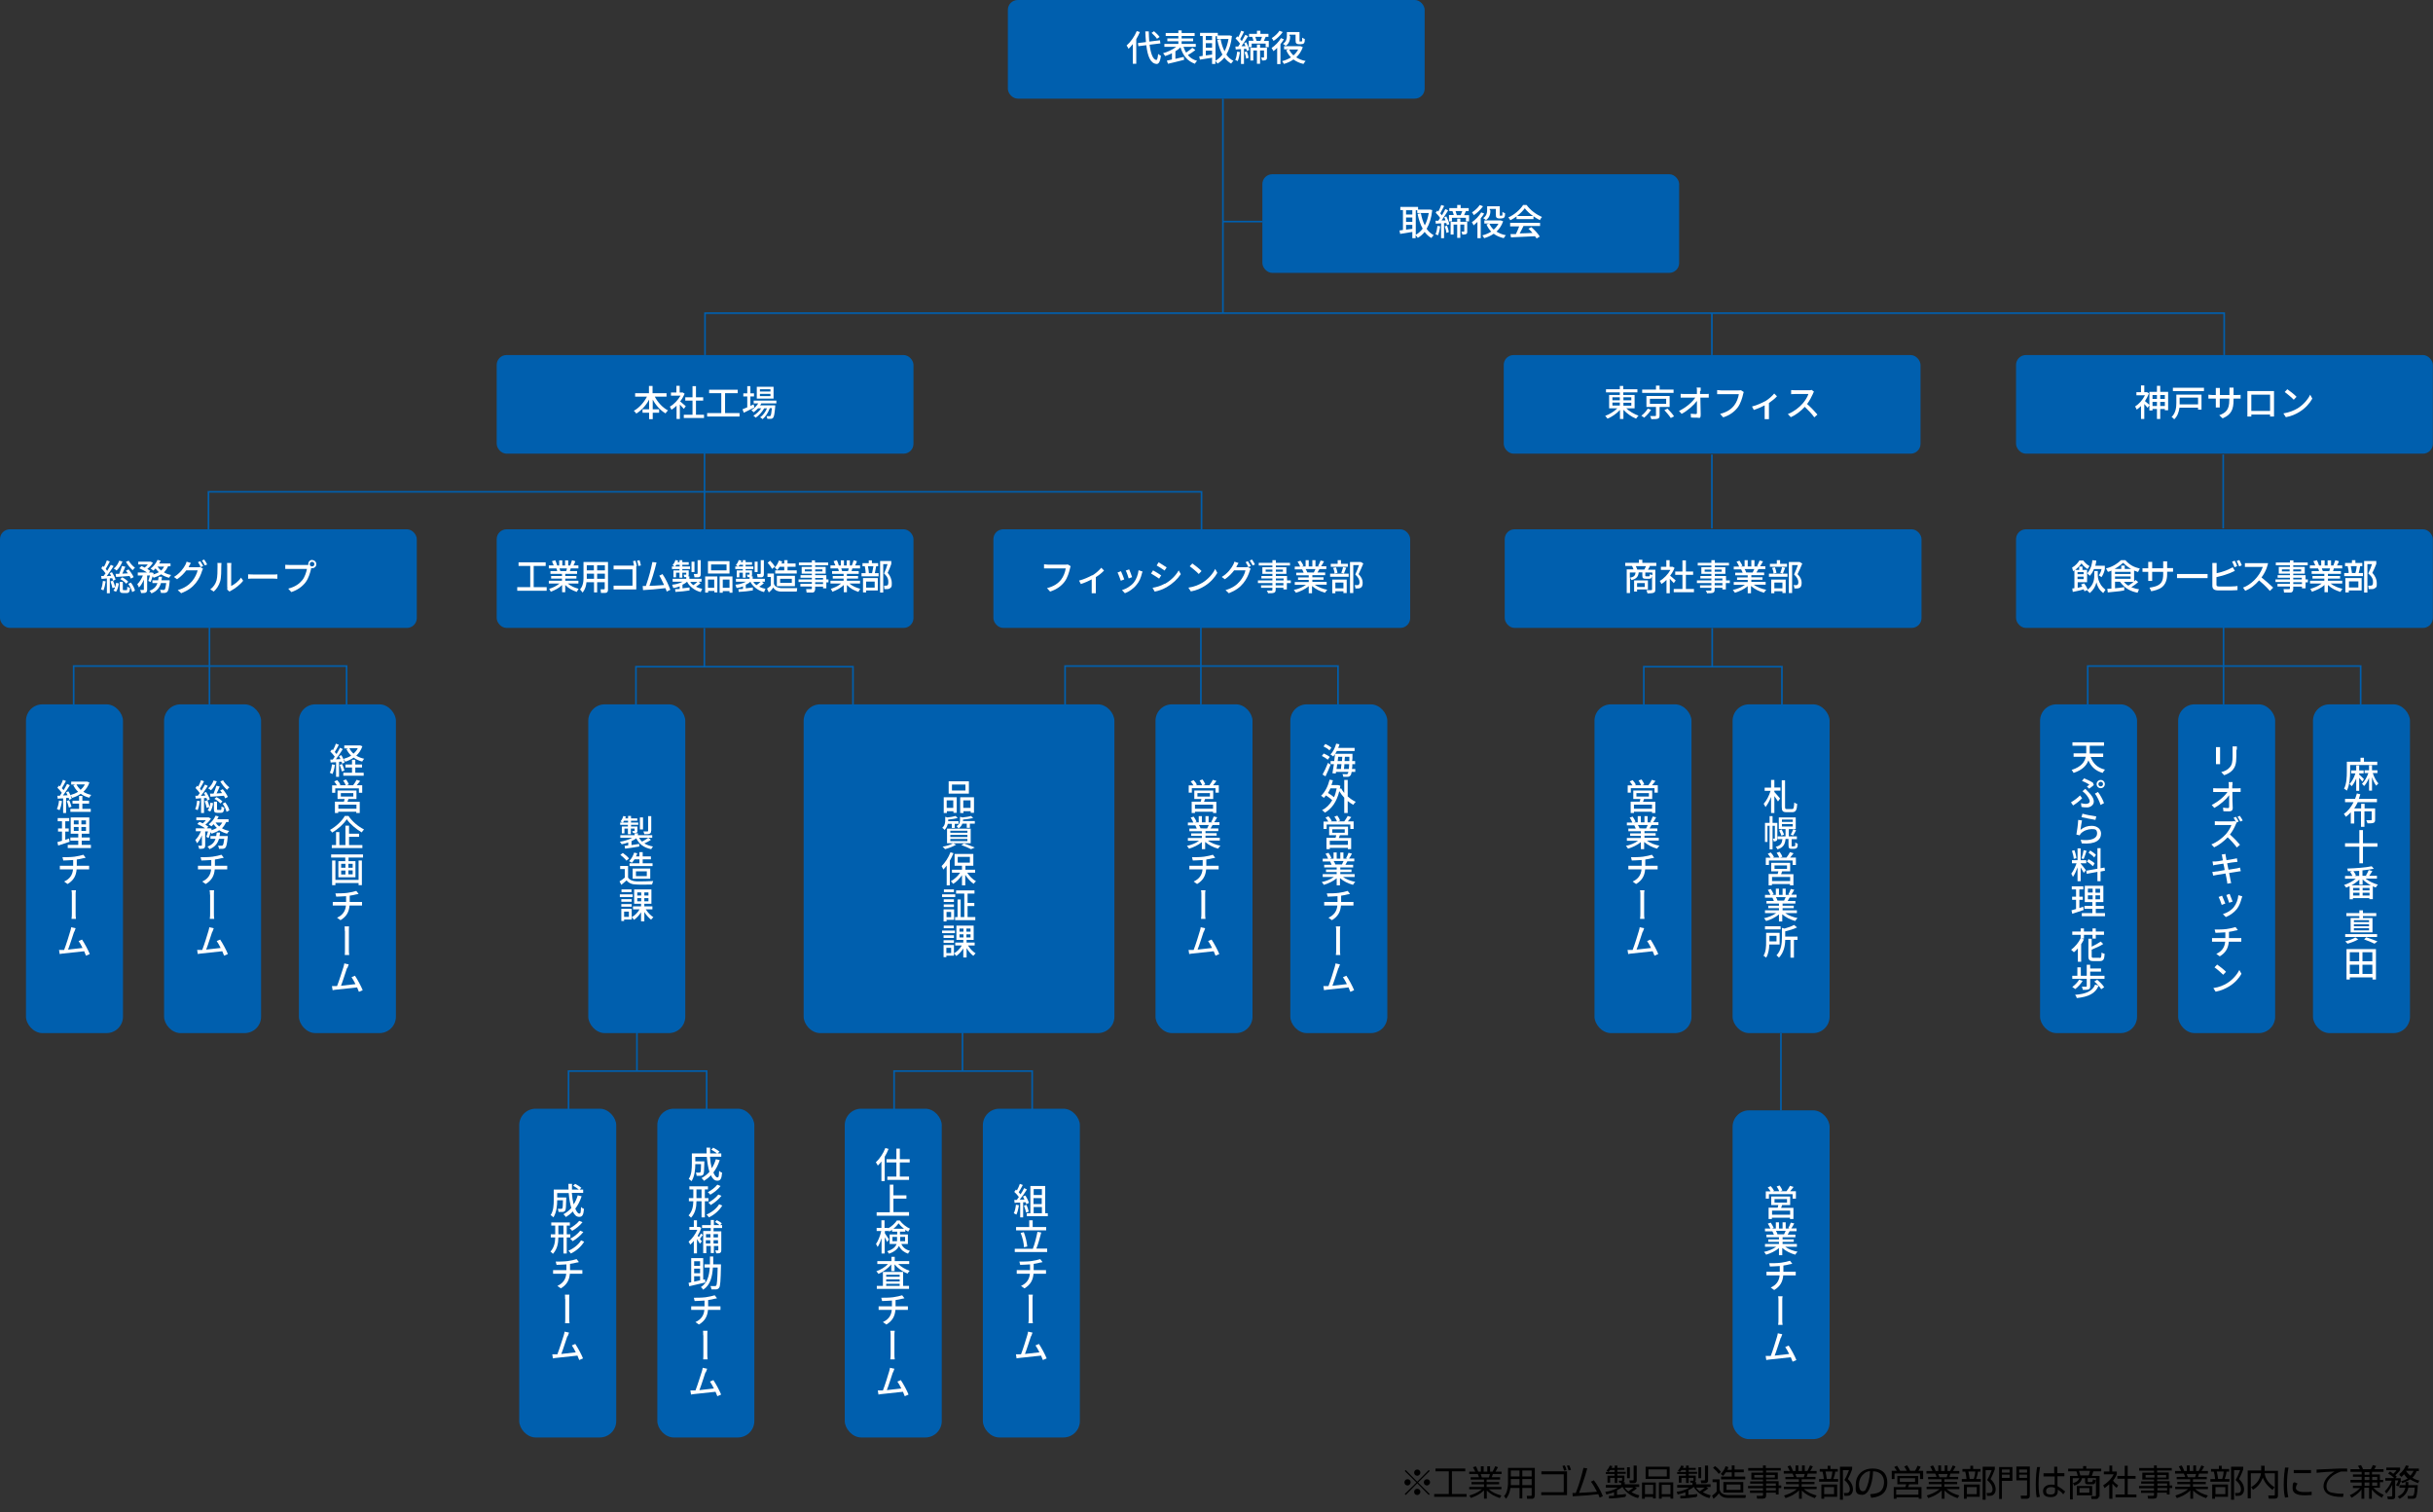 <?xml version="1.0" encoding="UTF-8"?>
<svg id="_レイヤー_2" xmlns="http://www.w3.org/2000/svg" version="1.1" viewBox="0 0 1479.8 919.9">
  <rect x="0" y="0" width="1479.8" height="919.9" fill="#333333" stroke="none"/>
  <!-- Generator: Adobe Illustrator 29.6.1, SVG Export Plug-In . SVG Version: 2.1.1 Build 9)  -->
  <defs>
    <style>
      .st0 {
        fill: none;
        stroke: #005fae;
        stroke-miterlimit: 10;
      }

      .st1 {
        fill: #fff;
      }

      .st2 {
        fill: #005fae;
      }
    </style>
  </defs>
  <rect class="st2" x="613" width="253.5" height="60" rx="6" ry="6"/>
  <g>
    <path class="st1" d="M693.3,19.5c-.6,1.5-1.4,2.9-2.2,4.3v15h-2.1v-12c-.8,1.1-1.7,2-2.6,2.9-.2-.5-.8-1.6-1.2-2,2.4-2.1,4.8-5.4,6.2-8.8l1.9.6h0ZM699.2,27.2c.7,5.4,2,9,4.1,9.3.5,0,.9-1.2,1.1-3.7.4.4,1.3,1,1.7,1.1-.5,4-1.5,5.1-2.7,5-3.7-.3-5.4-4.7-6.2-11.4l-4.8.6-.3-1.9,4.9-.6c-.2-2-.3-4.2-.4-6.5h2.1c0,2.2.2,4.3.3,6.2l6.5-.8.3,1.9-6.5.8h0ZM703.7,23.6c-.6-1-2.1-2.5-3.3-3.6l1.5-1c1.2,1,2.7,2.5,3.4,3.5l-1.6,1.1h0Z"/>
    <path class="st1" d="M727,30.5c-1.4,1.1-3.1,2.2-4.5,3,1.4,1.7,3.3,2.9,5.6,3.5-.4.4-1.1,1.2-1.3,1.8-4.6-1.6-7.3-5-8.8-10-.9.9-1.9,1.7-3.1,2.4v4.6c1.7-.4,3.4-.8,5.1-1.2l.2,1.8c-3.4.9-7.2,1.8-9.8,2.4l-.7-1.9c.9-.2,1.9-.4,3.1-.7v-3.8c-1.4.7-2.8,1.3-4.1,1.7-.3-.5-.9-1.2-1.3-1.7,2.8-.8,5.8-2.2,8-3.9h-7.2v-1.8h8.5v-1.6h-6.7v-1.7h6.7v-1.5h-7.7v-1.8h7.7v-1.6h2v1.6h7.9v1.8h-7.9v1.5h7v1.7h-7v1.6h8.6v1.8h-7.5c.4,1.2,1,2.4,1.6,3.5,1.3-.9,2.9-2,3.8-2.9l1.7,1.2h0v.2h.1Z"/>
    <path class="st1" d="M749.3,21.9c-.5,4.7-1.7,8.4-3.4,11.3,1.1,1.6,2.5,3,4.3,3.8-.5.4-1.1,1.2-1.4,1.7-1.6-1-3-2.2-4.1-3.7-1.2,1.5-2.6,2.7-4.2,3.7-.3-.5-.8-1.2-1.3-1.6v1.8h-2v-3.8c-2.7.4-5.4.9-7.4,1.2l-.4-2c.6,0,1.3-.2,2.1-.3v-12.1h-1.6v-1.9h10.8v1.6h7.3l1.3.3h0ZM733.4,21.9v2.5h3.8v-2.5h-3.8ZM733.4,29h3.8v-2.7h-3.8v2.7ZM737.2,33.2v-2.4h-3.8v2.9l3.8-.5h0ZM739.2,37c1.6-.9,3.1-2.2,4.3-3.8-1.4-2.5-2.4-5.6-3.1-9l2-.4c.5,2.7,1.3,5.3,2.4,7.4,1.1-2.1,1.9-4.6,2.4-7.5h-7v-1.7h-.9v15h-.1Z"/>
    <path class="st1" d="M754.2,31.6c-.3,2.1-.8,4.2-1.4,5.6-.3-.2-1.1-.6-1.5-.7.6-1.3,1-3.3,1.2-5.1l1.6.3h.1ZM758,25.7c.8,1.5,1.6,3.4,1.8,4.7l-1.5.6c0-.4-.2-.8-.3-1.3h-1.4v9.2h-1.8v-9c-1.1,0-2.2.1-3.2.2l-.2-1.8h1.7c.3-.6.8-1.1,1.1-1.7-.6-1-1.7-2.2-2.7-3.2l1-1.3c.2.2.4.4.6.6.7-1.2,1.4-2.8,1.8-4l1.8.6c-.8,1.5-1.7,3.3-2.4,4.5.3.4.7.8,1,1.2.8-1.3,1.5-2.7,2.1-3.8l1.7.8c-1.2,2-2.7,4.3-4,6.1h2.4c-.2-.7-.5-1.3-.8-1.9l1.4-.5h0ZM758.3,31.2c.5,1.2,1,2.9,1.1,4l-1.5.5c0-1.1-.5-2.7-1-4l1.4-.4h0ZM771.7,24.8v3.9h-1.9v-2.2h-8.5v2.2h-1.8v-3.9h2.9c-.2-.8-.5-1.7-.8-2.4h.2-2.1v-1.8h4.8v-1.9h2.1v1.9h4.9v1.8h-1.7c-.4.9-.8,1.8-1.1,2.5h3.2-.2ZM770.6,34.8c0,.8,0,1.3-.7,1.7-.5.3-1.3.3-2.3.3,0-.5-.3-1.3-.6-1.8h1.6c0,0,.2,0,.2-.3v-4h-2.4v8.1h-1.9v-8.1h-2.2v6.1h-1.8v-7.8h4v-1.9h1.9v1.9h4.2v5.7h0ZM763.5,22.4c.3.8.6,1.8.8,2.5h2.3c.3-.7.7-1.7,1-2.5h-4.1Z"/>
    <path class="st1" d="M780.9,23.9c-.6,1-1.3,2-2.1,3v12.1h-2v-9.9c-.8.8-1.5,1.5-2.3,2-.2-.5-.8-1.5-1.1-1.9,2.1-1.4,4.4-3.7,5.7-6l1.8.7h0ZM780.2,19.5c-1.4,2-3.6,4.1-5.6,5.4-.2-.4-.7-1.3-1.1-1.7,1.8-1.1,3.8-3,4.7-4.5l2,.8h0ZM792.4,28.7c-.9,2.5-2.3,4.6-4,6.2,1.6,1,3.5,1.8,5.7,2.2-.4.4-1,1.3-1.3,1.8-2.4-.5-4.4-1.5-6.1-2.7-1.7,1.2-3.7,2.1-5.8,2.7-.2-.5-.8-1.3-1.1-1.7,1.9-.5,3.7-1.2,5.4-2.3-1.2-1.2-2.2-2.7-2.9-4.4l1.5-.5h-2.8v-1.9h10l1.4.6h0ZM784.7,22c0,2-.4,4.4-2.7,5.9-.3-.3-1.2-1-1.7-1.2,2.1-1.4,2.4-3.3,2.4-4.8v-2.4h7.7v5.7h1.4s.2-.2.2-.5v-1.8c.4.3,1.1.7,1.6.8,0,.9,0,1.9-.3,2.2-.2.4-.4.7-.8.8-.3.1-.9.2-1.2.2h-1.3c-.5,0-1.1-.1-1.5-.5-.4-.3-.5-.8-.5-2.1v-3.2h-3.7v.6h0l.3.3h0ZM784.1,30.1c.6,1.4,1.5,2.6,2.6,3.6,1.2-1,2.1-2.2,2.9-3.6h-5.5Z"/>
  </g>
  <g>
    <rect class="st2" x="914.6" y="216" width="253.5" height="60" rx="6" ry="6"/>
    <g>
      <path class="st1" d="M989,248.3c1.9,1.9,4.9,3.6,7.6,4.6-.5.4-1.1,1.2-1.5,1.8-2.7-1.1-5.6-3.1-7.7-5.4v5.6h-2.1v-5.5c-2,2.2-4.9,4.2-7.6,5.3-.3-.5-1-1.3-1.4-1.7,2.6-.9,5.5-2.7,7.4-4.6h-5v-8.1h6.5v-1.6h-8.4v-1.9h8.4v-2h2.1v2h8.6v1.9h-8.6v1.6h6.9v8.1h-5.3,0ZM980.7,243.5h4.5v-1.8h-4.5v1.8ZM980.7,246.7h4.5v-1.8h-4.5v1.8ZM987.4,241.7v1.8h4.8v-1.8h-4.8ZM992.2,245h-4.8v1.8h4.8v-1.8Z"/>
      <path class="st1" d="M1004.3,249.2c-1.1,1.7-2.7,3.6-4.3,4.9-.4-.4-1.2-.9-1.7-1.2,1.5-1.1,3.1-2.9,3.9-4.3l2.1.7h0ZM1017.9,239h-19.1v-2h8.4v-2.4h2.2v2.4h8.5v2h0ZM1009.4,247.5v5.2c0,1.1-.2,1.7-1.1,2-.8.3-2.1.3-4,.3,0-.6-.4-1.4-.7-1.9h3.1c.4,0,.5,0,.5-.4v-5.1h-5.8v-6.7h14.1v6.7h-6.1ZM1003.5,245.7h9.9v-3.1h-9.9v3.1ZM1014.2,248.6c1.4,1.4,3.2,3.4,4,4.7l-2,1c-.8-1.3-2.5-3.3-3.9-4.8l1.9-.9Z"/>
      <path class="st1" d="M1034,237.8v1.9h3.2c.6,0,1.6,0,2.1-.1v2.3h-5.1c0,3.3.2,7.3.2,10.2s-.8,2-2.2,2-2.5,0-3.7-.1l-.2-2.3c1,.1,2.2.2,3,.2s.8-.3.8-.9v-7.1c-1.9,2.6-5.6,5.9-9.3,7.9l-1.6-1.8c4.4-2.1,8.2-5.5,9.9-8.1h-8.9v-2.3c.6,0,1.5.1,2.2.1h7.7v-1.9c0-.9,0-1.5-.2-2h2.5v2h-.4Z"/>
      <path class="st1" d="M1060.2,239.8c-.5,2.2-1.5,5.7-3.3,8.1-2,2.6-4.8,4.7-8.8,6l-1.9-2.1c4.3-1.1,6.8-2.9,8.6-5.2,1.5-1.9,2.5-4.7,2.8-6.8h-13.2v-2.5c.6,0,1.7.2,2.4.2h10.7c.4,0,.9,0,1.4-.1l1.7,1.1c-.2.4-.3.8-.4,1.3h0Z"/>
      <path class="st1" d="M1073.8,244c2.1-1.3,4.2-3.2,5.3-4.6l1.7,1.7c-1.1,1.2-3,2.8-4.9,4.1v9.8h-2.6v-8.4c-1.9,1-4.4,2.1-6.6,2.8l-1.1-2.1c2.9-.7,6.1-2.2,7.9-3.2h.3,0Z"/>
      <path class="st1" d="M1102.7,239.5c-.8,1.8-2.1,4.3-3.6,6.3,2.3,1.9,4.9,4.8,6.3,6.4l-1.9,1.7c-1.4-2-3.7-4.4-5.8-6.4-2.3,2.5-5.3,4.9-8.5,6.3l-1.8-1.9c3.6-1.4,6.9-4,9-6.4,1.5-1.7,3-4.1,3.5-5.8h-8.1c-.9,0-2.1.1-2.4.1v-2.5c.4,0,1.7.1,2.4.1h8.2c.8,0,1.5,0,1.9-.2l1.4,1.1c-.2.2-.5.8-.6,1.1h0Z"/>
    </g>
  </g>
  <g>
    <rect class="st2" x="302.1" y="216" width="253.5" height="60" rx="6" ry="6"/>
    <g>
      <path class="st1" d="M398.2,241.2c1.8,3.5,4.8,6.8,8.1,8.5-.5.4-1.2,1.2-1.5,1.8-3.1-1.8-5.9-4.9-7.8-8.4v5.9h3.9v2.1h-3.9v3.9h-2.2v-3.9h-4v-2.1h4v-5.9c-1.9,3.6-4.7,6.6-7.8,8.5-.3-.5-1-1.3-1.5-1.7,3.2-1.7,6.2-5.1,8-8.6h-7.2v-2.1h8.4v-4.4h2.2v4.4h8.5v2.1h-7.3,0Z"/>
      <path class="st1" d="M415.9,248.7c-.5-.6-1.5-1.7-2.4-2.6v8.8h-2v-8.1c-1,1-2,1.8-3.1,2.5-.2-.5-.7-1.5-1-1.9,2.5-1.4,5-4,6.5-6.7h-5.8v-1.9h3.3v-4.1h2v4.1h1.9l1.1.7c-.7,1.7-1.6,3.3-2.7,4.7,1,.8,2.9,2.4,3.4,2.9l-1.2,1.7h0ZM428.2,252.3v2h-12.3v-2h5.3v-8.6h-4.4v-2h4.4v-6.8h2.1v6.8h4.4v2h-4.4v8.6h4.9Z"/>
      <path class="st1" d="M449.8,251.3v2.1h-19.7v-2.1h8.6v-12.1h-7.4v-2.1h17.4v2.1h-7.7v12.1h8.8Z"/>
      <path class="st1" d="M458.8,247.9l-6.4,3.2-.8-2.1c.8-.3,1.8-.7,2.9-1.2v-6.6h-2.4v-1.9h2.4v-4.4h1.9v4.4h2.2v1.9h-2.2v5.7c.7-.3,1.3-.6,2-.9l.4,1.8h0ZM463.1,245.3c-.2.5-.5.9-.8,1.3h9.2v.8c-.4,4.4-.7,6.1-1.3,6.8-.4.4-.8.6-1.3.6h-2.2c0-.5-.2-1.2-.5-1.6h1.7c.3,0,.5,0,.7-.2.3-.4.6-1.6.9-4.7h-1.3c-.9,2.6-2.6,5.3-4.4,6.7-.3-.4-1-.9-1.5-1.1,1.7-1.1,3.3-3.3,4.2-5.5h-1.7c-1.2,2.2-3.3,4.5-5.2,5.7-.3-.4-.9-.9-1.4-1.2,1.7-.9,3.5-2.7,4.8-4.5h-1.9c-.8.9-1.8,1.7-2.7,2.4-.3-.3-1-1-1.4-1.3,1.6-.9,3.1-2.4,4.2-4.1h-2.8v-1.7h13.8v1.7h-9.1ZM470.5,242.5h-10.2v-7.2h10.2v7.2ZM468.6,236.8h-6.4v1.4h6.4v-1.4ZM468.6,239.6h-6.4v1.4h6.4v-1.4Z"/>
    </g>
  </g>
  <rect class="st2" x="767.8" y="106" width="253.5" height="60" rx="6" ry="6"/>
  <g>
    <path class="st1" d="M871.1,127.9c-.5,4.7-1.7,8.4-3.4,11.3,1.1,1.6,2.5,2.9,4.3,3.9-.5.4-1.1,1.2-1.4,1.7-1.6-.9-3-2.2-4.1-3.7-1.2,1.5-2.6,2.7-4.2,3.6-.3-.5-.8-1.2-1.3-1.6v1.8h-2v-3.8c-2.7.4-5.4.9-7.4,1.2l-.4-2.1c.6,0,1.3-.2,2.1-.3v-12.1h-1.6v-1.9h10.8v1.6h7.3l1.3.3h0ZM855.2,127.9v2.6h3.8v-2.6h-3.8ZM855.2,135h3.8v-2.7h-3.8v2.7ZM859,139.2v-2.4h-3.8v2.9l3.8-.5h0ZM861,142.9c1.6-.9,3.1-2.2,4.3-3.8-1.4-2.5-2.4-5.6-3.1-9l2-.4c.5,2.7,1.3,5.3,2.4,7.4,1.1-2.1,1.9-4.6,2.4-7.5h-7v-1.7h-.9v15h-.1Z"/>
    <path class="st1" d="M876,137.6c-.3,2.1-.8,4.2-1.4,5.6-.3-.2-1.1-.6-1.5-.7.6-1.3,1-3.3,1.2-5.1l1.6.3h.1ZM879.7,131.7c.8,1.5,1.6,3.4,1.8,4.7l-1.5.6c0-.4-.2-.8-.3-1.3h-1.4v9.2h-1.8v-9c-1.1,0-2.2.1-3.2.2l-.2-1.8h1.7c.3-.6.8-1.1,1.1-1.7-.6-1-1.7-2.2-2.7-3.2l1-1.3c.2.2.4.4.6.6.7-1.2,1.4-2.8,1.8-4l1.8.6c-.8,1.5-1.7,3.3-2.4,4.5.3.4.7.8,1,1.2.8-1.3,1.5-2.7,2.1-3.8l1.7.8c-1.2,2-2.7,4.3-4,6.1h2.4c-.2-.7-.5-1.3-.8-1.9l1.4-.6h0ZM880.1,137.2c.5,1.2,1,2.9,1.1,4l-1.5.5c0-1.1-.5-2.7-1-4l1.4-.4h0ZM893.5,130.8v3.9h-1.9v-2.2h-8.5v2.2h-1.8v-3.9h2.9c-.2-.8-.5-1.7-.8-2.4h.2-2.1v-1.8h4.8v-1.9h2.1v1.9h4.9v1.8h-1.7c-.4.9-.8,1.8-1.1,2.5h3.2-.2ZM892.4,140.8c0,.8,0,1.3-.7,1.6-.5.3-1.3.3-2.3.3,0-.5-.3-1.3-.6-1.8h1.6c0,0,.2-.1.2-.3v-4h-2.4v8.1h-1.9v-8.1h-2.2v6.1h-1.8v-7.8h4v-1.9h1.9v1.9h4.2v5.7h0v.2ZM885.3,128.4c.3.8.6,1.8.8,2.5h2.3c.3-.7.7-1.7,1-2.5h-4.1Z"/>
    <path class="st1" d="M902.7,129.9c-.6,1-1.3,2-2.1,2.9v12.1h-2v-9.9c-.8.8-1.5,1.4-2.3,2.1-.2-.5-.8-1.5-1.1-1.9,2.1-1.4,4.4-3.7,5.7-6l1.8.7h0ZM902,125.5c-1.4,2-3.6,4.1-5.6,5.4-.2-.4-.7-1.3-1.1-1.7,1.8-1.1,3.8-3,4.7-4.5l2,.8h0ZM914.2,134.7c-.9,2.6-2.3,4.6-4,6.2,1.6,1,3.5,1.8,5.7,2.2-.4.4-1,1.3-1.3,1.8-2.4-.6-4.4-1.4-6.1-2.7-1.7,1.2-3.7,2.1-5.8,2.7-.2-.5-.8-1.3-1.1-1.7,1.9-.5,3.7-1.2,5.4-2.3-1.2-1.2-2.2-2.7-2.9-4.4l1.5-.5h-2.8v-1.9h10l1.4.5h0ZM906.5,128c0,2-.4,4.4-2.7,5.9-.3-.3-1.2-.9-1.7-1.2,2.1-1.4,2.4-3.3,2.4-4.8v-2.4h7.7v5.7h1.4s.2-.2.2-.5v-1.8c.4.3,1.1.7,1.6.8,0,.9,0,1.9-.3,2.2-.2.4-.4.7-.8.8-.3.1-.9.2-1.2.2h-1.3c-.5,0-1.1-.1-1.5-.5-.4-.3-.5-.8-.5-2.1v-3.2h-3.7v.6h0l.3.3h0ZM905.9,136.1c.6,1.4,1.5,2.6,2.6,3.6,1.2-1,2.1-2.2,2.9-3.6h-5.5Z"/>
    <path class="st1" d="M922.4,131.7c-1.2.9-2.5,1.6-3.8,2.3-.2-.5-.8-1.2-1.2-1.7,3.8-1.7,7.3-4.9,9-7.6h2.1c2.3,3.2,6,5.9,9.4,7.3-.5.5-1,1.2-1.3,1.9-1.3-.6-2.6-1.4-3.9-2.3v1.7h-10.3v-1.6h0ZM918.6,135.6h18.1v1.9h-10.1c-.7,1.5-1.5,3.1-2.3,4.5,2.4,0,5.2-.2,7.8-.3-.8-.9-1.7-1.9-2.5-2.6l1.8-.9c2,1.7,4.1,4,5.1,5.7l-1.9,1.2c-.2-.4-.6-.9-1-1.4-5.2.3-10.8.5-14.6.7l-.3-2h3.3c.7-1.5,1.5-3.2,2-4.7h-5.5v-1.9h0v-.2h.1ZM932.4,131.4c-2-1.4-3.8-3.1-5-4.7-1.1,1.5-2.7,3.2-4.7,4.7h9.7Z"/>
  </g>
  <line class="st0" x1="743.8" y1="60" x2="743.8" y2="190.5"/>
  <line class="st0" x1="743.8" y1="134.8" x2="767.8" y2="134.8"/>
  <polyline class="st0" points="428.8 216 428.8 190.5 893.5 190.5 1352.8 190.5 1352.8 216"/>
  <line class="st0" x1="1041.2" y1="190.5" x2="1041.2" y2="216"/>
  <g>
    <rect class="st2" x="1226.2" y="216" width="253.5" height="60" rx="6" ry="6"/>
    <g>
      <path class="st1" d="M1307,239.4c-.6,1.6-1.4,3.1-2.4,4.6.8.6,2.3,2,2.8,2.4l-1.2,1.7c-.4-.6-1.3-1.5-2-2.3v9.1h-2v-7.9c-.9.9-1.7,1.6-2.6,2.2-.2-.5-.7-1.5-1-1.9,2.3-1.4,4.6-4,6-6.8h-5.2v-1.9h2.8v-4.1h2v4.1h1.7l1.1.7h0ZM1318.7,238.4v11.2h-2v-.8h-2.8v6.1h-2v-6.1h-2.7v.9h-1.9v-11.3h4.6v-3.7h2v3.7h4.8ZM1309.2,240.3v2.4h2.7v-2.4h-2.7ZM1311.9,247v-2.5h-2.7v2.5h2.7ZM1313.9,240.3v2.4h2.8v-2.4h-2.8ZM1316.7,247v-2.5h-2.8v2.5h2.8Z"/>
      <path class="st1" d="M1339,249.2h-2.1v-1.2h-11.3c-.3,2.5-1.2,5.2-3.2,7.1-.3-.4-1.1-1.2-1.6-1.4,2.6-2.5,2.9-6,2.9-8.7v-4.9h15.3v9.2h0ZM1340.5,235.9v2h-18.9v-2h18.9ZM1325.7,241.9v4.1h11.2v-4.1h-11.2Z"/>
      <path class="st1" d="M1351.7,254.4l-1.9-1.8c4.1-1.5,6.1-3.4,6.1-9.2v-.9h-5.8v5.4h-2.4v-5.4h-4.5v-2.4c.3,0,1.3.2,2.3.2h2.2v-4.3h2.5v4.3h5.8v-4.5h2.5v4.5h2.1c1.1,0,1.8,0,2.2-.1v2.3h-4.3v.8c0,5.7-1.3,8.8-6.4,11.1h-.4,0Z"/>
      <path class="st1" d="M1369.2,237.9h13.9v15.5h-2.4v-1.2h-11.4v1.2h-2.4v-15.5h2.3ZM1369.3,250h11.4v-9.9h-11.4v9.9Z"/>
      <path class="st1" d="M1397.5,248.4c3.5-2.2,6.3-5.5,7.6-8.3l1.3,2.4c-1.6,2.9-4.3,5.9-7.7,8-2.2,1.4-5,2.7-8.4,3.3l-1.5-2.3c3.7-.6,6.5-1.8,8.7-3.1h0ZM1396.8,241.4l-1.7,1.8c-1.1-1.2-3.9-3.6-5.5-4.7l1.6-1.7c1.5,1,4.4,3.3,5.6,4.6h0Z"/>
    </g>
  </g>
  <line class="st0" x1="1352.2" y1="276.5" x2="1352.2" y2="321.5"/>
  <line class="st0" x1="1041.2" y1="276.5" x2="1041.2" y2="321.5"/>
  <rect class="st2" x="1406.8" y="428.5" width="59" height="200" rx="10" ry="10"/>
  <g>
    <path class="st1" d="M1429.4,469.2c0,3.4-.3,8.5-2,11.8-.4-.4-1.3-1-1.7-1.2,1.6-3,1.7-7.4,1.7-10.5v-5.9h8.3v-2.4h2.1v2.4h8.1v2h-16.5v4-.2h0ZM1436.8,475.5c-.4-.5-1.1-1.5-1.9-2.3v7.9h-1.8v-7.5c-.8,1.9-1.7,3.6-2.8,4.7-.3-.4-.9-1.1-1.3-1.4,1.5-1.3,2.8-3.9,3.6-6.4h-2.6v-1.8h3.1v-3h1.8v3h2.7v1.8h-2.7v.7c.8.7,2.5,2.3,2.9,2.8l-1.1,1.6h.1ZM1443.2,470.4c.8,2.4,2.1,4.9,3.4,6.2-.4.3-1,1-1.3,1.4-1-1.2-1.9-3.2-2.6-5.2v8.2h-1.8v-7.8c-.8,2-1.9,3.9-3,5-.3-.4-.9-1-1.3-1.4,1.5-1.3,3-3.9,3.9-6.5h-2.3v-1.7h2.7v-3h1.8v3h3.3v1.7h-2.8,0Z"/>
    <path class="st1" d="M1434,488.1c-.6,1.3-1.3,2.5-2.1,3.7h4.2v-2.8h2.1v2.8h6.4v6.9c0,1-.2,1.6-1,1.9s-1.9.3-3.7.3c0-.5-.4-1.3-.7-1.9h2.8c.3,0,.5,0,.5-.4v-5h-4.4v9.4h-2.1v-9.4h-4.1v7.4h-2.1v-6.8c-.9,1-1.9,1.9-3,2.7-.3-.5-.8-1.3-1.2-1.8,2.6-1.7,4.5-4.3,5.9-7.1h-5.2v-2h6.1c.4-1.1.8-2.2,1.1-3.3l2.1.5c-.3.9-.6,1.9-.9,2.8h11v2h-11.8,0Z"/>
    <path class="st1" d="M1446,515.1h-8.8v10.1h-2.2v-10.1h-8.7v-2.1h8.7v-8h2.2v8h8.8v2.1Z"/>
    <path class="st1" d="M1439,534.7c2,1.5,4.8,2.8,7.3,3.5-.4.4-1.1,1.2-1.3,1.7-.6-.2-1.2-.4-1.8-.7v7.8h-2.1v-.6h-10v.7h-2v-8c-.7.3-1.4.6-2.1.9-.3-.5-.9-1.2-1.3-1.6,2.5-.8,5.2-2.2,7.1-3.8h-6.5v-1.7h4.5c-.3-.8-.9-1.7-1.4-2.5l1.2-.4h-2.6c0-.5-.2-1.2-.4-1.6,5.2-.2,11.4-.6,14.9-1.4l1.3,1.5c-1.9.4-4.3.7-6.9,1v3.3h2.8l-.7-.2c.6-.9,1.3-2.3,1.7-3.3l2.2.6c-.6,1-1.3,2.1-1.9,2.9h4.7v1.7h-6.7v.2h0ZM1442,538.6c-1.8-1-3.6-2.2-5-3.6v3.2h-2v-3.1c-1.3,1.3-3,2.5-4.8,3.5h11.8ZM1435.1,540.2h-3.9v1.5h3.9v-1.5ZM1431.2,544.8h3.9v-1.7h-3.9v1.7ZM1435,529.8c-1.2,0-2.4.2-3.6.2.6.8,1.3,1.8,1.5,2.6l-.9.3h2.9v-3.2h0ZM1441.2,540.2h-4.2v1.5h4.2v-1.5ZM1441.2,544.8v-1.7h-4.2v1.7h4.2Z"/>
    <path class="st1" d="M1434.4,571.4c-1.7,1.1-4.4,2.1-6.6,2.7-.3-.4-.9-1-1.4-1.4,2.2-.5,4.9-1.6,6.2-2.4l1.8,1.2h0ZM1445.8,570h-19.4v-1.7h19.4v1.7ZM1435,557.3h-7.9v-1.8h7.9v-1.7h2.2v1.7h8.1v1.8h-8.1v1.2h5.8v8.7h-13.3v-8.7h5.3v-1.2h0ZM1440.9,559.8h-9.2v1.2h9.2v-1.2ZM1440.9,562.3h-9.2v1.2h9.2v-1.2ZM1440.9,564.7h-9.2v1.3h9.2v-1.3ZM1439.2,570.2c2.4.8,5.1,1.8,6.8,2.5l-1.8,1.4c-1.4-.7-3.9-1.8-6.3-2.6l1.3-1.3h0Z"/>
    <path class="st1" d="M1445.1,577.4v18.5h-2.1v-1.3h-13.8v1.3h-2v-18.5h17.9ZM1429.2,579.3v5.5h5.7v-5.5h-5.7ZM1429.2,592.5h5.7v-5.6h-5.7v5.6ZM1442.9,579.3h-6v5.5h6v-5.5ZM1442.9,592.5v-5.6h-6v5.6h6Z"/>
  </g>
  <rect class="st2" x="1324.8" y="428.5" width="59" height="200" rx="10" ry="10"/>
  <g>
    <path class="st1" d="M1350.3,456v8.9h-2.5v-10.4h2.5v1.6h0ZM1360.2,456.2v3.8c0,4.9-.8,6.7-2.3,8.5-1.4,1.6-3.6,2.6-5.1,3.1l-1.8-1.9c2.1-.5,3.8-1.3,5.1-2.8,1.5-1.7,1.8-3.4,1.8-7.1v-5.7h2.6v2h-.3,0Z"/>
    <path class="st1" d="M1357.7,477.7v1.9h3.1c.6,0,1.5,0,2-.1v2.3h-5c0,3.2,0,7.1.2,9.9,0,1.2-.7,1.9-2.1,1.9s-2.4,0-3.6-.1l-.2-2.2c1,.2,2.2.3,2.9.3s.8-.3.8-.9v-6.9c-1.8,2.5-5.4,5.7-9,7.7l-1.6-1.8c4.2-2.1,7.9-5.4,9.6-7.9h-8.7v-2.3c.6,0,1.4.1,2.1.1h7.4v-1.9c0-.8,0-1.4-.2-1.9h2.5c0,.6-.2,1.3,0,1.9h-.2Z"/>
    <path class="st1" d="M1361.4,499.9l-1.2.5h.2c-.2.4-.5.9-.6,1.2-.7,1.8-2,4.2-3.5,6.1,2.2,1.9,4.8,4.6,6.1,6.2l-1.9,1.7c-1.4-1.9-3.5-4.3-5.6-6.2-2.3,2.4-5.2,4.7-8.2,6.1l-1.7-1.8c3.4-1.3,6.7-3.9,8.8-6.2,1.4-1.6,2.9-4,3.4-5.6h-7.8c-.8,0-2,0-2.3.1v-2.4c.4,0,1.7.1,2.3.1h7.9c.8,0,1.5-.1,1.9-.2l.8.6c-.4-.8-1-1.9-1.5-2.6l1.4-.6c.6.8,1.4,2.2,1.7,2.9h-.2ZM1364,499.2l-1.4.6c-.4-.9-1.1-2.1-1.7-2.9l1.4-.6c.6.8,1.4,2.2,1.8,2.9h-.1Z"/>
    <path class="st1" d="M1351.2,519.9l2.4-.4c0,.4,0,1.1.2,1.6,0,.3.2,1.1.4,2.2,2-.3,3.8-.6,4.6-.8.7,0,1.3-.3,1.7-.4l.4,2.2c-.4,0-1.1.2-1.7.2-.9,0-2.7.4-4.6.7.2,1.2.5,2.6.8,3.9,2.1-.3,3.9-.6,5-.8.8-.2,1.5-.3,2-.5l.5,2.2c-.5,0-1.3.2-2.1.3-1.1.2-3,.5-5,.8.4,1.9.7,3.5.8,4.1,0,.6.3,1.3.5,2l-2.4.4c0-.8-.2-1.5-.3-2.1,0-.5-.4-2.2-.8-4.1-2.3.4-4.5.7-5.5.9-.9.2-1.5.3-2,.4l-.5-2.3c.6,0,1.4,0,2-.2,1,0,3.2-.5,5.5-.9-.2-1.3-.5-2.7-.8-3.9-1.9.3-3.7.6-4.4.7-.6,0-1.2.2-1.8.4l-.4-2.4h1.8c.8,0,2.6-.3,4.5-.7-.2-1-.3-1.8-.4-2.1,0-.6-.2-1.1-.4-1.5h0v.2h0Z"/>
    <path class="st1" d="M1353.4,549.7l-2.1.8c-.3-1.1-1.4-4-1.9-4.8l2.1-.8c.5,1,1.5,3.7,2,4.8h0ZM1363.4,546.5c-.6,2.3-1.4,4.5-2.8,6.4-2,2.5-4.4,4-6.8,5l-1.8-1.8c2.3-.7,5-2.1,6.7-4.3,1.5-1.9,2.5-4.6,2.7-7.2l2.4.7c-.2.5-.3,1-.4,1.3h0ZM1357.9,548.5l-2.1.7c-.3-1.1-1.2-3.6-1.7-4.7l2-.7c.4.9,1.5,3.7,1.8,4.6h0Z"/>
    <path class="st1" d="M1354.2,565.2c2-.3,4.4-.8,5.5-1.2l1.4,1.8c-.6.2-1.1.3-1.4.3-1.1.3-2.5.6-4,.8v3.8h7.5v2.2h-7.6c-.3,3.8-1.8,6.7-5.5,8.9l-2.1-1.5c3.3-1.5,5.1-3.9,5.4-7.4h-8v-2.2h8.1v-3.5c-2.1.2-4.4.2-6,.3l-.5-2c1.6,0,4.9,0,7.2-.3h0Z"/>
    <path class="st1" d="M1354.6,598.1c3.4-2.1,6.1-5.3,7.4-8l1.3,2.3c-1.5,2.8-4.2,5.7-7.5,7.7-2.2,1.3-4.9,2.6-8.2,3.2l-1.4-2.2c3.6-.5,6.3-1.7,8.4-3h0ZM1353.9,591.2l-1.7,1.8c-1.1-1.1-3.8-3.5-5.3-4.5l1.6-1.7c1.5,1,4.3,3.2,5.5,4.5h0Z"/>
  </g>
  <rect class="st2" x="1240.8" y="428.5" width="59" height="200" rx="10" ry="10"/>
  <g>
    <path class="st1" d="M1271.5,460.3c1.4,4,4.1,6.8,8.8,7.9-.5.5-1.1,1.4-1.4,2-4.4-1.2-7-3.8-8.7-7.6-1.1,3-3.5,5.8-9,7.6-.2-.5-.8-1.4-1.2-1.8,6-1.9,8-5,8.6-8h-7.4v-2.1h7.7v-4.6h-8.4v-2.1h19.2v2.1h-8.7v4.7h8.2v2.1h-7.6v-.2h0Z"/>
    <path class="st1" d="M1260.9,490l-1.3-1.9c1.8-1,4.3-2.9,5.5-4.2l1.3,1.7c-1.2,1.3-3.3,3.1-5.5,4.4h0ZM1268.9,489c1,0,2.1-.4,2.1-1.6s-1.5-3.3-2.6-4.5c-.5-.5-1.2-1.1-1.8-1.6l1.7-1.4c.6.6,1.1,1.1,1.7,1.7,2.2,2.2,3.5,4.1,3.5,6.1s-2.1,3.5-4,3.5-2.5-.1-3.5-.3l-.3-2.3c1.1.3,2.2.5,3.4.5h-.2,0ZM1270.8,477.4c-.9-.7-2.8-1.7-4.5-2.3l1.3-1.6c1.7.7,4.1,1.8,5.4,2.7l.5,1.4c-.5.5-2,1.6-2.8,2.2l-1.4-1.3c.6-.4,1.1-.8,1.4-1h0ZM1274.2,482.8l1.8-1c1.4,1.7,3.1,4.9,3.7,6.8l-2.1,1.1c-.6-2.1-2.1-5.2-3.5-7h0ZM1277.7,474.5c1.4,0,2.5,1.1,2.5,2.5s-1.1,2.5-2.5,2.5-2.5-1.1-2.5-2.5,1.1-2.5,2.5-2.5ZM1277.7,478.4c.8,0,1.4-.6,1.4-1.4s-.6-1.4-1.4-1.4-1.4.6-1.4,1.4.6,1.4,1.4,1.4Z"/>
    <path class="st1" d="M1265.5,504.8c2-1.7,4.3-2.4,6.7-2.4,3.5,0,5.7,2.1,5.7,4.7,0,3.9-3.3,6.7-11.7,6l-.7-2.2c6.7.8,10-1,10-3.8s-1.5-2.7-3.5-2.7-4.9,1-6.4,2.7c-.3.4-.6.8-.7,1.1l-2-.5c.4-2,1-6.4,1.1-8.9l2.3.3c-.3,1.4-.7,4.3-.9,5.6h0ZM1275,496.7l-.5,2.1c-2.1-.3-6.8-1.3-8.5-1.7l.6-2.1c1.9.6,6.6,1.5,8.5,1.7h0Z"/>
    <path class="st1" d="M1265.5,525.4c.7.7,2.8,3.4,3.2,4l-1.3,1.6c-.4-.8-1.2-2.2-1.9-3.3v8.4h-1.9v-8.4c-.8,2.2-1.8,4.4-2.8,5.8-.2-.6-.7-1.5-1-2,1.2-1.5,2.4-4.1,3.2-6.3h-2.8v-1.9h3.4v-7.2h1.9v7.2h3.4v1.9h-3.4v.2h0ZM1261.3,522.6c0-1.3-.6-3.4-1.1-5l1.5-.4c.6,1.5,1.1,3.6,1.2,4.9l-1.6.4h0ZM1269.1,517.6c-.6,1.7-1.2,3.8-1.8,5l-1.3-.4c.5-1.3,1.1-3.5,1.3-5l1.8.4ZM1277.6,530v6.1h-1.9v-5.7l-6.5,1.2-.3-1.9,6.8-1.2v-12.5h1.9v12.2l2.4-.4.3,1.9-2.7.5v-.2h0ZM1272.9,526.9c-.8-.8-2.3-2-3.6-2.7l1-1.5c1.3.7,2.9,1.7,3.7,2.5l-1,1.7h0ZM1273.7,521.6c-.7-.9-2.2-2-3.4-2.8l1-1.4c1.2.8,2.8,1.8,3.5,2.7l-1.1,1.6h0Z"/>
    <path class="st1" d="M1267.3,553.6c-2.4.8-4.9,1.7-6.9,2.3l-.5-2.1c.8-.2,1.8-.5,2.8-.8v-5.6h-2.4v-1.9h2.4v-4.4h-2.6v-1.9h7v1.9h-2.4v4.4h2.1v1.9h-2.1v5c.8-.2,1.5-.5,2.3-.8l.3,1.9h0ZM1280.3,555.5v1.9h-14.1v-1.9h6.4v-2.6h-4.8v-1.8h4.8v-2.3h-4.6v-9.9h11.3v9.9h-4.6v2.3h4.9v1.8h-4.9v2.6h5.6,0ZM1269.9,543h2.9v-2.4h-2.9v2.4ZM1269.9,547.1h2.9v-2.4h-2.9v2.4ZM1277.3,540.7h-2.8v2.4h2.8v-2.4ZM1277.3,544.7h-2.8v2.4h2.8v-2.4Z"/>
    <path class="st1" d="M1267.5,571h-1.7l1.7.5c-.5,1-1.1,2-1.7,2.9v10.7h-2v-8.1c-.8.9-1.6,1.7-2.4,2.3-.4-.4-1.2-1.1-1.7-1.5,2.3-1.7,4.5-4.3,5.8-7h0v-2.1h-5.1v-2h5.1v-1.9h2v1.9h5.2v-1.9h2v1.9h5v2h-5v2.3h-2v-2.3h-5.2v2.2h0ZM1277,582.8c1,0,1.1-.5,1.2-3.3.5.3,1.3.7,1.9.8-.2,3.4-.8,4.4-3,4.4h-3.8c-2.4,0-3.1-.7-3.1-3v-10.6h2v4.8c2.1-1,4.1-2.1,5.5-3.1l1.5,1.5c-1.9,1.3-4.6,2.4-7,3.4v3.9c0,1,.2,1.1,1.2,1.1h3.6Z"/>
    <path class="st1" d="M1269.1,595.5h-8.7v-1.9h3.1v-5.1h2.1v5.1h3.6v-6.7h2.1v2.3h6.6v1.9h-6.6v2.5h8.7v1.9h-8.7v4.6c0,1-.2,1.5-1,1.8s-1.9.3-3.5.3c0-.6-.4-1.3-.6-1.9h2.6c.3,0,.4,0,.4-.3v-4.5h0ZM1266.7,596.7c-1.1,1.9-2.9,3.8-4.5,5-.4-.3-1.3-1-1.8-1.3,1.6-1.1,3.2-2.8,4.2-4.4l2.1.7h0ZM1276.4,599.7c-2,4.8-6.2,6.7-13.3,7.5,0-.6-.6-1.5-1-2,6.5-.5,10.5-2.1,12.2-6.2l2.1.6h0ZM1275.5,596c1.6,1.3,3.5,3.2,4.3,4.6l-1.8,1.2c-.8-1.4-2.6-3.3-4.2-4.7l1.7-1h0Z"/>
  </g>
  <rect class="st2" x="1053.8" y="428.5" width="59" height="200" rx="10" ry="10"/>
  <g>
    <path class="st1" d="M1079.2,479.1h3.7v1.9h-3.7v.8c.8.8,3,3.4,3.5,4l-1.3,1.8c-.4-.8-1.4-2.1-2.2-3.3v10.3h-2v-9.8c-.9,2.4-2.2,4.7-3.4,6.2-.2-.6-.8-1.5-1.1-2,1.7-1.8,3.4-5.1,4.2-7.9h-3.6v-1.9h3.9v-4.7h2v4.7h0ZM1090,492.2c1,0,1.1-.8,1.3-4,.5.4,1.3.8,1.8.9-.2,3.6-.8,5-3,5h-3.5c-2.3,0-2.9-.7-2.9-3.3v-16.1h2v16.1c0,1.2.2,1.4,1.1,1.4h3.2Z"/>
    <path class="st1" d="M1081,509.9c0,.7,0,1.2-.5,1.6-.4.3-.9.4-1.7.4,0-.5-.3-1.3-.5-1.7h1s.2,0,.2-.2v-7.6h-1.4v14.3h-1.8v-14.3h-1.3v9.8h-1.5v-11.6h2.8v-4.1h1.8v4.1h2.9v9.5h0v-.2h0ZM1091.1,514.8h.5s.2-.2.3-.5v-1.8c.3.3,1,.6,1.5.8,0,.9,0,1.8-.3,2.1-.2.4-.4.6-.8.8-.3,0-.9.2-1.2.2h-1.3c-.6,0-1.1,0-1.5-.4-.4-.3-.5-.8-.5-2v-3.6h-1.8c-.3,3.2-1.3,5.2-4.9,6.3-.2-.5-.7-1.2-1.1-1.5,3.1-.8,3.8-2.2,4.1-4.7h-2.9v-1.7h4.8v-4.4h-4.1v-7.1h10.3v7.1h-4.2v4.4h4.9v1.7h-3.2v4.4h1.4,0ZM1083.6,504.6c.6,1,1.2,2.3,1.5,3.1l-1.6.7c-.2-.8-.9-2.2-1.4-3.2l1.6-.6h0ZM1083.8,500h6.6v-1.4h-6.6v1.4ZM1083.8,502.8h6.6v-1.5h-6.6v1.5ZM1089.1,507.8c.6-.9,1.2-2.3,1.6-3.3l1.7.6c-.6,1.2-1.3,2.4-1.8,3.2l-1.5-.6h0Z"/>
    <path class="st1" d="M1092.3,521.8v4.4h-2v-2.7h-14.4v2.7h-1.9v-4.4h2.9c-.4-.8-1.1-1.7-1.7-2.4l1.8-.8c.8.8,1.6,2,2,2.8l-.7.3h3.9c-.3-.8-1-2-1.6-2.9l1.8-.6c.7.9,1.4,2.2,1.7,3l-1.3.5h3.8c.7-.9,1.6-2.3,2.1-3.3l2.2.7c-.7.9-1.4,1.8-2.1,2.6h3.5,0ZM1083.9,530.2c-.2.5-.4,1.1-.6,1.6h7.5v6.8h-2.1v-.8h-11v.8h-2v-6.9h5.5c.2-.5.3-1.1.4-1.6h-4.3v-5.2h11.5v5.2h-5,0ZM1088.8,533.5h-11v2.5h11v-2.5ZM1079.3,528.6h7.6v-2.1h-7.6v2.1Z"/>
    <path class="st1" d="M1085.8,555.5c1.9,1.4,4.8,2.5,7.5,3-.5.4-1.1,1.3-1.4,1.8-2.9-.8-5.8-2.2-7.9-4.1v4.4h-2v-4.3c-2.1,1.8-5.1,3.2-7.8,4-.3-.5-.9-1.3-1.3-1.7,2.6-.5,5.5-1.7,7.4-3.1h-6.8v-1.7h8.5v-1.3h-6.5v-1.5h6.5v-1.3h-7.6v-1.6h4.5c-.2-.6-.6-1.4-.9-2h.5-5v-1.7h3.3c-.3-.9-1-2.1-1.6-3l1.8-.6c.7,1,1.4,2.3,1.8,3.2l-1.1.4h2.4v-3.8h1.9v3.8h2.2v-3.8h1.9v3.8h2.4l-.8-.3c.5-.9,1.2-2.3,1.5-3.3l2.1.5c-.6,1.1-1.2,2.2-1.8,3h3.2v1.7h-4.2c-.4.8-.9,1.5-1.2,2.1h4.7v1.6h-7.8v1.3h6.8v1.5h-6.8v1.3h8.7v1.7h-7.1,0ZM1080.2,545.9c.4.6.8,1.4.9,2h-.6,4.6c.3-.6.7-1.4,1-2.1h-5.9Z"/>
    <path class="st1" d="M1076.1,574.5c0,2.7-.5,5.9-1.9,8.1-.3-.3-1.2-1-1.6-1.2,1.5-2.3,1.6-5.7,1.6-8.2v-5.7h8.2v7.1h-6.3,0ZM1083,565.4h-9.5v-1.9h9.5v1.9ZM1076.2,569.3v3.4h4.3v-3.4h-4.3ZM1093.3,571.8h-2.2v10.8h-2.1v-10.8h-3.2c0,3.4-.9,7.8-3.8,10.8-.3-.4-1-1.1-1.5-1.4,3-3.2,3.3-7.5,3.3-10.8v-5.9l1.6.4c2.2-.6,4.4-1.4,5.8-2.2l1.8,1.5c-2,1-4.7,1.8-7.2,2.4v3.2h7.5v2h0Z"/>
  </g>
  <rect class="st2" x="969.8" y="428.5" width="59" height="200" rx="10" ry="10"/>
  <g>
    <path class="st1" d="M1008.3,477.8v4.4h-2v-2.7h-14.4v2.7h-1.9v-4.4h2.9c-.4-.8-1.1-1.7-1.7-2.4l1.8-.8c.8.8,1.6,2,2,2.8l-.7.3h3.9c-.3-.8-1-2-1.6-2.9l1.8-.6c.7.9,1.4,2.2,1.7,3l-1.3.5h3.8c.7-.9,1.6-2.3,2.1-3.3l2.2.7c-.7.9-1.4,1.8-2.1,2.6h3.5ZM999.9,486.2c-.2.5-.4,1.1-.6,1.6h7.5v6.8h-2v-.8h-11v.8h-2v-6.9h5.5c.2-.5.3-1.1.4-1.6h-4.3v-5.2h11.5v5.2h-5ZM1004.8,489.5h-11v2.5h11v-2.5ZM995.3,484.6h7.6v-2.1h-7.6v2.1Z"/>
    <path class="st1" d="M1001.8,511.5c1.9,1.4,4.8,2.5,7.5,3-.5.4-1.1,1.3-1.4,1.8-2.9-.8-5.8-2.2-7.9-4.1v4.4h-2v-4.3c-2.1,1.8-5.1,3.2-7.8,4-.3-.5-.9-1.3-1.3-1.7,2.6-.5,5.5-1.7,7.4-3.1h-6.8v-1.7h8.5v-1.3h-6.5v-1.5h6.5v-1.3h-7.6v-1.6h4.5c-.2-.6-.6-1.4-.9-2h.5-5v-1.7h3.3c-.3-.9-1-2.1-1.6-3l1.8-.6c.7,1,1.5,2.3,1.8,3.1l-1.1.4h2.4v-3.8h1.9v3.8h2.2v-3.8h1.9v3.8h2.4l-.8-.3c.5-.9,1.2-2.3,1.5-3.3l2.1.5c-.6,1.1-1.2,2.2-1.8,3h3.2v1.7h-4.2c-.4.8-.9,1.5-1.2,2.1h4.7v1.6h-7.8v1.3h6.8v1.5h-6.8v1.3h8.7v1.7h-7.1ZM996.2,501.9c.4.6.8,1.4,1,2h-.6c0,.1,4.6.1,4.6.1.3-.6.7-1.4,1-2.1h-6Z"/>
    <path class="st1" d="M999.2,521.2c2-.3,4.4-.8,5.5-1.2l1.4,1.8c-.6.2-1.1.3-1.4.3-1.1.3-2.5.6-4,.8v3.8h7.5v2.2h-7.6c-.3,3.8-1.8,6.7-5.5,8.9l-2.1-1.5c3.3-1.5,5.1-3.9,5.4-7.4h-8v-2.2h8.1v-3.5c-2.1.2-4.4.2-6,.3l-.5-2c1.6,0,4.9,0,7.2-.3h0Z"/>
    <path class="st1" d="M997.7,544.3c0-.7,0-1.9-.2-2.7h2.7c-.2.8-.2,2-.2,2.7v11.3c0,1.2,0,2.2.2,3.4h-2.7c.2-1.1.2-2.5.2-3.4v-11.3h0Z"/>
    <path class="st1" d="M999.1,566.8c-.7,2-2.6,8.1-3.7,10.9,2.9-.3,6.5-.7,8.8-1-.8-1.7-1.7-3.2-2.4-4.2l2.1-.9c1.5,2.2,3.8,6.5,4.7,8.8l-2.3,1c-.3-.8-.7-1.7-1.1-2.7-3.4.4-10.2,1.1-13,1.4-.5,0-1.2.2-1.9.3l-.4-2.5h3.1c1.2-3,3.2-9.5,3.8-11.6.3-1,.4-1.6.5-2.2l2.7.6c-.2.6-.5,1.2-.8,2.2h0Z"/>
  </g>
  <g>
    <rect class="st2" x="1053.8" y="675.5" width="59" height="200" rx="10" ry="10"/>
    <g>
      <path class="st1" d="M1092.3,724.8v4.4h-2v-2.7h-14.4v2.7h-1.9v-4.4h2.9c-.4-.8-1.1-1.7-1.7-2.4l1.8-.8c.8.8,1.6,2,2,2.8l-.7.3h3.9c-.3-.8-1-2-1.6-2.9l1.8-.6c.7.9,1.4,2.2,1.7,3l-1.3.5h3.8c.7-.9,1.6-2.3,2.1-3.3l2.2.7c-.7.9-1.4,1.8-2.1,2.6h3.5,0ZM1083.9,733.2c-.2.5-.4,1.1-.6,1.6h7.5v6.8h-2.1v-.8h-11v.8h-2v-6.9h5.5c.2-.5.3-1.1.4-1.6h-4.3v-5.2h11.5v5.2h-5,0ZM1088.8,736.5h-11v2.5h11v-2.5ZM1079.3,731.6h7.6v-2.1h-7.6v2.1Z"/>
      <path class="st1" d="M1085.8,758.5c1.9,1.4,4.8,2.5,7.5,3-.5.4-1.1,1.3-1.4,1.8-2.9-.8-5.8-2.2-7.9-4.1v4.4h-2v-4.3c-2.1,1.8-5.1,3.2-7.8,4-.3-.5-.9-1.3-1.3-1.7,2.6-.5,5.5-1.7,7.4-3.1h-6.8v-1.7h8.5v-1.3h-6.5v-1.5h6.5v-1.3h-7.6v-1.6h4.5c-.2-.6-.6-1.4-.9-2h.5-5v-1.7h3.3c-.3-.9-1-2.1-1.6-3l1.8-.6c.7,1,1.4,2.3,1.8,3.2l-1.1.4h2.4v-3.8h1.9v3.8h2.2v-3.8h1.9v3.8h2.4l-.8-.3c.5-.9,1.2-2.3,1.5-3.3l2.1.5c-.6,1.1-1.2,2.2-1.8,3h3.2v1.7h-4.2c-.4.8-.9,1.5-1.2,2.1h4.7v1.6h-7.8v1.3h6.8v1.5h-6.8v1.3h8.7v1.7h-7.1,0ZM1080.2,748.9c.4.6.8,1.4.9,2h-.6,4.6c.3-.6.7-1.4,1-2.1h-5.9Z"/>
      <path class="st1" d="M1083.2,768.2c2-.3,4.4-.8,5.5-1.2l1.4,1.8c-.6.2-1.1.3-1.4.3-1.1.3-2.5.6-4,.8v3.8h7.5v2.2h-7.6c-.3,3.8-1.8,6.7-5.5,8.9l-2.1-1.5c3.3-1.5,5.1-3.9,5.4-7.4h-8v-2.2h8.1v-3.5c-2.1.2-4.4.2-6,.3l-.5-2c1.6,0,4.9,0,7.2-.3h0Z"/>
      <path class="st1" d="M1081.7,791.3c0-.7,0-1.9-.2-2.7h2.7c-.2.8-.2,2-.2,2.7v11.3c0,1.2,0,2.2.2,3.4h-2.7c.2-1.1.2-2.5.2-3.4v-11.3h0Z"/>
      <path class="st1" d="M1083.1,813.8c-.7,2-2.6,8.1-3.7,10.9,2.9-.3,6.5-.7,8.8-1-.8-1.7-1.7-3.2-2.4-4.2l2.1-.9c1.5,2.2,3.8,6.5,4.7,8.8l-2.3,1c-.3-.8-.7-1.7-1.1-2.7-3.4.4-10.2,1.1-13,1.4-.6,0-1.2.2-1.9.3l-.4-2.5h3.1c1.2-3,3.2-9.5,3.8-11.6.3-1,.4-1.6.5-2.2l2.7.6c-.2.6-.5,1.2-.8,2.2h0Z"/>
    </g>
  </g>
  <rect class="st2" x="1226.2" y="322" width="253.5" height="60" rx="6" ry="6"/>
  <g>
    <rect class="st2" x="915.2" y="322" width="253.5" height="60" rx="6" ry="6"/>
    <g>
      <path class="st1" d="M1003.5,344.5c-.4.8-.8,1.5-1.2,2.1h4.5v12c0,1.1-.2,1.7-1,2s-2,.4-3.8.4c0-.5-.4-1.4-.7-2h3c.4,0,.5-.1.5-.5v-8.2c-.2,1.4-.7,1.8-1.8,1.8h-2c-1.7,0-2.1-.4-2.1-2v-1.9h-2.2c-.3,2.5-1.2,3.9-4.4,4.7-.2-.4-.5-1.1-.9-1.4v9.3h-2v-14.4h4.1c-.2-.7-.5-1.5-.9-2.1h-4.1v-1.9h8.3v-1.9h2.1v1.9h8.5v1.9h-4v.2h.1ZM991.3,351.5c2.6-.5,3.3-1.4,3.5-3.2h-3.5v3.2ZM995.7,358.6v1.3h-1.8v-6.8h8.4v5.5h-6.6ZM1000.1,346.5c.3-.6.8-1.4,1-2.1h-6.2c.4.7.7,1.5.9,2.1h4.4-.1ZM995.7,354.7v2.4h4.7v-2.4h-4.7ZM1004.9,348.3h-4.2v1.8c0,.4,0,.5.6.5h1.6c.4,0,.5-.1.6-1.3.3.2,1,.5,1.5.6v-1.5h0Z"/>
      <path class="st1" d="M1018,354.7c-.5-.6-1.5-1.7-2.4-2.6v8.8h-2v-8.1c-1,1-2,1.8-3.1,2.5-.2-.5-.7-1.5-1-1.9,2.5-1.4,5-4,6.5-6.7h-5.8v-1.9h3.3v-4h2v4h1.9l1.1.7c-.7,1.7-1.6,3.3-2.7,4.7,1,.8,2.9,2.4,3.4,2.9l-1.2,1.7h0ZM1030.3,358.3v2h-12.3v-2h5.3v-8.6h-4.4v-2h4.4v-6.8h2.1v6.8h4.4v2h-4.4v8.6h4.9Z"/>
      <path class="st1" d="M1052,354.7h-2.3v3.9h-2.1v-1h-4.7v1.1c0,1.1-.3,1.6-1,1.9-.8.3-1.9.3-3.7.3,0-.5-.4-1.2-.7-1.6h2.9c.4,0,.5-.1.5-.5v-1.2h-6.9v-1.5h6.9v-1.4h-8.8v-1.6h8.8v-1.2h-6.7v-1.5h6.7v-1.3h-6.1v-4h6.1v-1.1h-8.3v-1.6h8.3v-1.6h2.1v1.6h8.6v1.6h-8.6v1.1h6.4v4h-6.4v1.3h6.8v2.7h2.3v1.6h-.1ZM1040.9,347.8v-1.3h-4.1v1.3h4.1ZM1042.9,346.5v1.3h4.3v-1.3h-4.3ZM1042.9,353.1h4.7v-1.2h-4.7v1.2ZM1047.6,354.7h-4.7v1.4h4.7v-1.4Z"/>
      <path class="st1" d="M1066.8,355.8c1.9,1.4,4.8,2.5,7.5,3-.5.4-1.1,1.3-1.4,1.8-2.9-.8-5.8-2.2-7.9-4.1v4.4h-2v-4.3c-2.1,1.8-5.1,3.2-7.8,4-.3-.5-.9-1.3-1.3-1.7,2.6-.5,5.5-1.7,7.4-3.1h-6.8v-1.7h8.5v-1.3h-6.5v-1.5h6.5v-1.3h-7.6v-1.6h4.5c-.2-.6-.6-1.4-.9-2h.5-5v-1.7h3.3c-.3-.9-1-2.1-1.6-3l1.8-.6c.7,1,1.4,2.3,1.8,3.1l-1.1.4h2.4v-3.8h1.9v3.8h2.2v-3.8h1.9v3.8h2.4l-.8-.3c.5-.9,1.2-2.3,1.5-3.3l2.1.5c-.6,1.1-1.2,2.2-1.8,3h3.2v1.7h-4.2c-.4.8-.9,1.5-1.2,2.1h4.7v1.6h-7.8v1.3h6.8v1.5h-6.8v1.3h8.7v1.7h-7.1,0ZM1061.1,346.2c.4.6.8,1.4.9,2h-.6c0,.1,4.6.1,4.6.1.3-.6.7-1.4,1-2.1h-5.9Z"/>
      <path class="st1" d="M1075.9,349h11.3v1.9h-11.3v-1.9ZM1086.9,344.8h-10.4v-1.8h4.2v-2.2h2v2.2h4.2v1.8h0ZM1077.3,352.6h8.8v8.2h-2v-1.1h-4.9v1.2h-1.9v-8.3h0ZM1078.7,348.9c0-.9-.4-2.4-.9-3.4l1.7-.4c.5,1,.8,2.5,1,3.4l-1.8.4h0ZM1079.2,354.4v3.5h4.9v-3.5h-4.9ZM1082.8,348.5c.4-1,.9-2.5,1.1-3.5l1.9.4c-.5,1.2-1,2.6-1.4,3.5l-1.6-.4h0ZM1096.2,342.8c-.9,2.1-1.9,4.6-2.9,6.5,2,2,2.5,3.7,2.5,5.2s-.3,2.5-1.1,3c-.4.3-.9.4-1.5.5h-1.8c0-.6-.2-1.5-.6-2h1.5c.3,0,.6,0,.9-.2.4-.3.6-.8.6-1.6,0-1.3-.6-2.9-2.6-4.7.8-1.7,1.7-4,2.3-5.7h-3.5v17h-2v-18.9h6.6l1.5.9h0Z"/>
    </g>
  </g>
  <rect class="st2" x="604.2" y="322" width="253.5" height="60" rx="6" ry="6"/>
  <g>
    <path class="st1" d="M650.8,345.8c-.5,2.2-1.5,5.7-3.3,8.1-2,2.6-4.8,4.7-8.8,6l-1.9-2.1c4.3-1.1,6.8-2.9,8.6-5.2,1.5-1.9,2.5-4.7,2.8-6.8h-13.2v-2.5c.6,0,1.7.2,2.4.2h10.7c.4,0,.9,0,1.4-.1l1.7,1.1c-.2.4-.3.8-.4,1.3h0Z"/>
    <path class="st1" d="M664.5,350c2.1-1.3,4.2-3.2,5.3-4.6l1.7,1.7c-1.1,1.2-3,2.8-5,4v9.8h-2.5v-8.4c-1.9,1-4.4,2.1-6.6,2.8l-1.1-2.1c2.9-.7,6.1-2.2,7.9-3.2h.3,0Z"/>
    <path class="st1" d="M683.8,352.5l-2.1.8c-.4-1.2-1.5-4.2-2-5l2.1-.8c.5,1,1.6,3.8,2,5ZM694.5,349c-.6,2.4-1.5,4.7-3.1,6.6-2,2.6-4.8,4.4-7.2,5.3l-1.8-1.9c2.5-.7,5.4-2.4,7.2-4.6,1.5-1.9,2.6-4.8,2.9-7.5l2.4.8c-.2.5-.3,1-.4,1.3h0ZM688.6,351.1l-2.1.8c-.3-1-1.2-3.8-1.8-4.8l2.1-.7c.4.9,1.5,3.8,1.8,4.8h0Z"/>
    <path class="st1" d="M706.3,350l-1.3,2c-1.2-.8-3.5-2.3-4.9-3.1l1.2-1.9c1.4.7,3.9,2.3,4.9,3h0ZM708.5,355.2c3.7-2.1,6.6-5,8.4-8.2l1.3,2.3c-2,3-5,5.8-8.6,7.9-2.2,1.3-5.3,2.4-7.3,2.7l-1.3-2.3c2.4-.4,5.1-1.2,7.4-2.5h0ZM709.6,345.2l-1.3,1.9c-1.1-.8-3.5-2.4-4.8-3.1l1.2-1.9c1.4.8,3.8,2.4,4.9,3.1h0Z"/>
    <path class="st1" d="M731.5,354.4c3.5-2.2,6.3-5.5,7.6-8.3l1.3,2.4c-1.6,2.9-4.3,5.9-7.7,8-2.2,1.4-5,2.7-8.4,3.3l-1.5-2.3c3.7-.5,6.5-1.8,8.7-3.1h0ZM730.8,347.4l-1.7,1.8c-1.1-1.2-3.9-3.6-5.5-4.7l1.6-1.7c1.5,1,4.4,3.3,5.6,4.6h0Z"/>
    <path class="st1" d="M752.2,344.5c0,.2-.2.4-.3.6h5.3c.6,0,1.2,0,1.7-.2l1.8,1.1c-.2.4-.5.9-.6,1.3-.6,2.1-1.9,5.1-3.9,7.5-2,2.5-4.7,4.5-8.8,6.1l-2-1.9c4.2-1.2,6.9-3.2,8.8-5.5,1.6-1.9,3-4.6,3.3-6.5h-6.9c-1.4,1.9-3.3,3.8-5.6,5.4l-1.9-1.4c3.8-2.3,5.9-5.4,6.9-7.3.3-.5.6-1.3.8-2l2.5.8c-.4.7-.9,1.5-1.1,1.9h0ZM760.8,344.4l-1.5.6c-.4-.9-1.1-2.2-1.7-3l1.4-.6c.5.8,1.3,2.2,1.8,3ZM763.3,343.4l-1.4.6c-.5-1-1.2-2.2-1.8-3l1.4-.6c.6.8,1.4,2.2,1.8,3h0Z"/>
    <path class="st1" d="M785,354.7h-2.3v3.9h-2.1v-1h-4.7v1.1c0,1.1-.3,1.6-1,1.9-.8.3-1.9.3-3.7.3,0-.5-.4-1.2-.7-1.6h2.9c.4,0,.5-.1.5-.5v-1.2h-6.9v-1.5h6.9v-1.4h-8.8v-1.6h8.8v-1.2h-6.7v-1.5h6.7v-1.3h-6.1v-4h6.1v-1.1h-8.3v-1.6h8.3v-1.6h2.1v1.6h8.6v1.6h-8.6v1.1h6.4v4h-6.4v1.3h6.8v2.7h2.3v1.6h0ZM773.9,347.8v-1.3h-4.1v1.3h4.1ZM776,346.5v1.3h4.3v-1.3h-4.3ZM776,353.1h4.7v-1.2h-4.7v1.2ZM780.6,354.7h-4.7v1.4h4.7v-1.4Z"/>
    <path class="st1" d="M799.8,355.8c1.9,1.4,4.8,2.5,7.5,3-.5.4-1.1,1.3-1.4,1.8-2.9-.8-5.8-2.2-7.9-4.1v4.4h-2v-4.3c-2.1,1.8-5.1,3.2-7.8,4-.3-.5-.9-1.3-1.3-1.7,2.6-.5,5.5-1.7,7.4-3.1h-6.8v-1.7h8.5v-1.3h-6.5v-1.5h6.5v-1.3h-7.6v-1.6h4.5c-.2-.6-.6-1.4-.9-2h.5-5v-1.7h3.3c-.3-.9-1-2.1-1.6-3l1.8-.6c.7,1,1.5,2.3,1.8,3.1l-1.1.4h2.4v-3.8h1.9v3.8h2.2v-3.8h1.9v3.8h2.4l-.8-.3c.5-.9,1.2-2.3,1.5-3.3l2.1.5c-.6,1.1-1.2,2.2-1.8,3h3.2v1.7h-4.2c-.4.8-.9,1.5-1.2,2.1h4.7v1.6h-7.8v1.3h6.8v1.5h-6.8v1.3h8.7v1.7h-7.1ZM794.1,346.2c.4.6.8,1.4,1,2h-.6c0,.1,4.6.1,4.6.1.3-.6.7-1.4,1-2.1h-6Z"/>
    <path class="st1" d="M809,349h11.3v1.9h-11.3v-1.9ZM819.9,344.8h-10.5v-1.8h4.2v-2.2h2v2.2h4.2v1.8h0ZM810.3,352.6h8.8v8.2h-2v-1.1h-4.9v1.2h-1.9v-8.3h0ZM811.7,348.9c0-.9-.4-2.4-.9-3.4l1.7-.4c.5,1,.8,2.5,1,3.4l-1.8.4h0ZM812.2,354.4v3.5h4.9v-3.5h-4.9ZM815.8,348.5c.4-1,.9-2.5,1.1-3.5l1.9.4c-.5,1.2-1,2.6-1.4,3.5l-1.6-.4ZM829.2,342.8c-.9,2.1-1.9,4.6-2.9,6.5,2,2,2.5,3.7,2.5,5.2s-.3,2.5-1.1,3c-.4.3-.9.4-1.5.5h-1.8c0-.6-.2-1.5-.5-2h1.5c.3,0,.6,0,.9-.2.4-.3.6-.8.6-1.6,0-1.3-.6-2.9-2.6-4.7.8-1.7,1.7-4,2.3-5.7h-3.5v17h-2v-18.9h6.6l1.5.9h0Z"/>
  </g>
  <rect class="st2" x="302.1" y="322" width="253.5" height="60" rx="6" ry="6"/>
  <g>
    <rect class="st2" y="322" width="253.5" height="60" rx="6" ry="6"/>
    <g>
      <path class="st1" d="M64.3,353.6c-.3,2.1-.8,4.2-1.4,5.6-.3-.2-1.1-.6-1.5-.7.7-1.3,1-3.3,1.2-5.1l1.7.3h0ZM66.8,351.7v9.2h-1.8v-9c-1.2.1-2.3.2-3.2.3l-.3-1.8h1.5c.4-.5.8-1.1,1.2-1.6-.6-1-1.7-2.2-2.6-3.1l1-1.4c.2.2.4.4.6.6.7-1.2,1.4-2.8,1.8-4l1.8.7c-.8,1.5-1.7,3.2-2.5,4.5.3.4.7.8.9,1.2.8-1.3,1.6-2.6,2.2-3.7l1.7.8c-1.2,1.9-2.8,4.3-4.2,6.1l2.7-.2c-.3-.5-.6-1.1-.9-1.6l1.4-.6c.9,1.4,1.9,3.3,2.2,4.5l-1.5.7c0-.4-.3-.9-.5-1.5h-1.5c0,.1,0-.1,0-.1ZM68.7,353.2c.6,1.2,1.1,2.9,1.3,4,.3-.8.5-1.7.6-2.6l1.7.3c-.2,1.8-.8,3.8-1.7,5.1l-1.6-.7c.4-.5.8-1.2,1-2l-1.6.5c-.2-1.1-.7-2.8-1.2-4.1l1.5-.5h0ZM74.5,341.5c-.8,2.2-2.2,4.3-3.6,5.6-.4-.4-1.2-1-1.7-1.2,1.5-1.2,2.7-3,3.3-4.8l1.9.5h0ZM76.2,344.9c-.6,1.3-1.2,2.9-1.8,4.1l3.4-.2c-.4-.5-.8-1.1-1.2-1.6l1.6-.8c1.2,1.4,2.5,3.4,3.1,4.7l-1.7.9-.8-1.6c-2.9.2-5.9.5-8.2.6l-.3-1.9h2.2c.6-1.5,1.3-3.4,1.7-4.8l2.1.5h0ZM76.8,359.1c.5,0,.6-.3.6-2.2.3.3,1.2.6,1.7.7-.2,2.6-.7,3.2-2.1,3.2h-2c-1.8,0-2.2-.5-2.2-2.4v-4.4h1.9v4.4c0,.5,0,.6.6.6h1.5ZM74.3,351.2c1.4.7,2.9,1.8,3.7,2.7l-1.3,1.2c-.7-1-2.2-2.1-3.6-2.8l1.3-1.1h0ZM78.2,341c.9,1.6,2.5,3.4,3.9,4.4-.4.3-1.1,1-1.4,1.5-1.4-1.2-3.1-3.3-4.1-5.1l1.7-.7h0ZM79.5,354.3c1.2,1.5,2.3,3.5,2.6,5l-1.7.9c-.3-1.4-1.3-3.5-2.4-5l1.6-.8h0Z"/>
      <path class="st1" d="M102.1,344.7c-.6,1.4-1.4,2.5-2.4,3.5,1.3.8,2.8,1.3,4.4,1.6-.4.4-1,1.2-1.3,1.7-1.8-.5-3.4-1.2-4.8-2.1-1.3.9-2.9,1.5-4.6,2.1,0-.2-.3-.6-.6-.9-.4,1.3-.8,2.6-1.2,3.5l-1.4-.7c.3-.9.7-2.1,1-3.3h-1.7v8.5c0,1-.2,1.5-.8,1.9-.6.3-1.5.3-2.9.3,0-.5-.3-1.4-.6-1.9h2c.2,0,.3,0,.3-.3v-6c-.8,1.9-1.8,3.7-3,4.8-.2-.6-.7-1.4-1-2,1.3-1.2,2.6-3.3,3.4-5.3h-3.1v-1.8h5.6c-1.2-.9-3.1-1.9-4.7-2.6l1.3-1.3c.6.2,1.3.5,2,.9.7-.5,1.3-1.2,1.9-1.9h-5.8v-1.7h7.6l1.3.7c-.8,1.3-2.1,2.7-3.4,3.7.7.4,1.3.8,1.8,1.2l-.9,1h1.7c0-.1,1.2.3,1.2.3,0,.3,0,.6-.2.9,1.2-.4,2.4-.8,3.4-1.4-.8-.7-1.4-1.5-2-2.3-.4.5-.9.9-1.3,1.3-.4-.3-1.2-.9-1.7-1.2,1.7-1.2,3.3-3.2,4.2-5.3l1.9.5c-.3.6-.6,1.2-.9,1.7h6.9v1.7h-1.5v.2h-.1ZM103.2,352.9v.8c-.4,3.9-.8,5.6-1.4,6.3-.4.4-.9.6-1.5.7h-2.4c0-.6-.3-1.4-.6-1.9.9,0,1.7.1,2.1.1s.5,0,.7-.2c.4-.3.7-1.5,1-4h-3.2c-.8,2.7-2.3,4.9-5.8,6.3-.2-.5-.8-1.2-1.2-1.6,2.9-1,4.2-2.7,4.9-4.7h-3.1v-1.7h3.5c0-.7.2-1.4.3-2.1h2c0,.7-.2,1.4-.3,2.1h5ZM95.8,344.7c.6.9,1.3,1.7,2.2,2.4.8-.7,1.4-1.5,1.8-2.4h-4.1,0Z"/>
      <path class="st1" d="M115,344.5c0,.2-.2.4-.3.6h5.3c.6,0,1.2,0,1.7-.2l1.8,1.1c-.2.4-.5.9-.6,1.3-.6,2.1-1.9,5.1-3.9,7.5-2,2.5-4.7,4.5-8.8,6.1l-2.1-1.9c4.2-1.2,6.9-3.2,8.8-5.5,1.6-1.9,2.9-4.6,3.3-6.5h-6.9c-1.4,1.9-3.3,3.8-5.6,5.4l-1.9-1.4c3.8-2.3,5.9-5.4,6.9-7.3.3-.5.6-1.3.8-2l2.6.8c-.4.7-.9,1.5-1.1,1.9h0ZM123.5,344.4l-1.4.6c-.4-.9-1.1-2.2-1.7-3l1.4-.6c.6.8,1.3,2.2,1.8,3h-.1ZM126,343.4l-1.4.6c-.5-1-1.2-2.2-1.8-3l1.4-.6c.6.8,1.4,2.2,1.8,3h0Z"/>
      <path class="st1" d="M131.7,353.1c.6-2,.6-6.2.6-8.8s0-1.3-.2-1.8h2.6c0,.2-.1,1-.1,1.8,0,2.5,0,7.2-.7,9.4-.7,2.4-2.1,4.6-3.9,6.2l-2.1-1.4c1.9-1.3,3.2-3.3,3.8-5.4h0ZM138.2,357.3v-13c0-.9-.1-1.6-.1-1.8h2.6c0,.1-.1.9-.1,1.8v12.2c1.9-.9,4.4-2.7,6-5.1l1.3,1.9c-1.9,2.5-5,4.8-7.5,6.1-.4.2-.7.4-.8.5l-1.4-1.2c0-.4.1-.9.1-1.4h-.1Z"/>
      <path class="st1" d="M154.2,349.5h12c1.1,0,1.9,0,2.5-.1v2.7c-.5,0-1.5-.1-2.5-.1h-12c-1.2,0-2.5,0-3.3.1v-2.7c.7,0,2.1.1,3.3.1Z"/>
      <path class="st1" d="M189.8,340.7c1.4,0,2.6,1.1,2.6,2.5s-1.1,2.5-2.6,2.5-.4,0-.6,0v.4c-.5,2.2-1.5,5.7-3.3,8.1-2,2.6-4.8,4.7-8.7,6l-1.9-2.1c4.3-1.1,6.8-3,8.6-5.2,1.5-1.9,2.4-4.8,2.8-6.8h-13.2v-2.5c.6,0,1.6.1,2.4.1h11.6v-.6c0-1.4,1.1-2.5,2.5-2.5h-.2ZM189.8,344.6c.8,0,1.4-.6,1.4-1.4s-.6-1.4-1.4-1.4-1.4.6-1.4,1.4.6,1.4,1.4,1.4Z"/>
    </g>
  </g>
  <polyline class="st0" points="1269.8 428.7 1269.8 405.2 1435.8 405.2 1435.8 428.7"/>
  <line class="st0" x1="1352.4" y1="381.7" x2="1352.4" y2="428.5"/>
  <rect class="st2" x="181.8" y="428.5" width="59" height="200" rx="10" ry="10"/>
  <g>
    <path class="st1" d="M203.7,465.3c-.3,2.1-.8,4.2-1.5,5.6-.3-.2-1.1-.6-1.6-.8.7-1.3,1.1-3.3,1.3-5.1l1.7.3h.1ZM206.2,463.6v9h-1.8v-8.9c-1.2,0-2.3.1-3.3.2l-.2-1.8h1.5c.4-.6.8-1.2,1.2-1.8-.7-1-1.8-2.2-2.7-3.1l1-1.3c.2.1.4.3.6.5.7-1.2,1.4-2.8,1.8-4l1.8.7c-.8,1.5-1.7,3.2-2.5,4.4.4.4.8.8,1.1,1.2.8-1.3,1.5-2.6,2.1-3.8l1.7.8c-1.2,2-2.8,4.4-4.2,6.2.9,0,1.8,0,2.8-.1l-.9-1.8,1.4-.6c.9,1.4,1.7,3.3,2,4.5l-1.5.7c0-.4-.2-.8-.4-1.2h-1.4v.2h-.1ZM208.1,464.8c.6,1.2,1.1,2.9,1.4,4l-1.6.5c-.2-1.1-.8-2.8-1.3-4l1.5-.5h0ZM220.4,454c-.8,2.4-2.1,4.2-3.7,5.7,1.4.9,3,1.5,4.8,1.9-.4.4-1,1.2-1.2,1.7-2-.5-3.7-1.3-5.2-2.4-1.5,1.1-3.3,1.9-5.1,2.5-.2-.5-.8-1.3-1.1-1.7,1.7-.5,3.3-1.1,4.7-2-1.2-1.1-2.2-2.5-2.9-4l1.2-.4h-2.5v-1.8h9.7l1.3.5h0ZM216.1,470.1h5.1v1.8h-12.4v-1.8h5.3v-3.2h-4v-1.8h4v-2.9h2v2.9h4.1v1.8h-4.1v3.2h0ZM212.5,455.2c.6,1.2,1.4,2.3,2.5,3.3,1.1-1,2-2,2.6-3.3h-5.1Z"/>
    <path class="st1" d="M220.3,477.8v4.5h-2v-2.7h-14.4v2.7h-1.9v-4.5h2.9c-.4-.8-1.1-1.7-1.6-2.4l1.8-.8c.8.8,1.6,2,2,2.8l-.7.3h3.9c-.3-.8-1-2-1.6-2.9l1.8-.6c.7.9,1.4,2.2,1.7,3l-1.3.5h3.9c.7-.9,1.6-2.3,2.1-3.3l2.2.7c-.7.9-1.4,1.8-2.1,2.6h3.3ZM211.9,486.2c-.2.5-.4,1.1-.6,1.6h7.5v6.8h-2.1v-.8h-11v.8h-2v-6.9h5.5c.1-.5.3-1.1.4-1.6h-4.3v-5.2h11.5v5.2h-5,.1ZM216.8,489.5h-11v2.5h11v-2.5ZM207.3,484.6h7.6v-2.1h-7.6v2.1Z"/>
    <path class="st1" d="M211.9,496.3c2.3,3.5,6.1,6.6,9.5,8.3-.5.5-1,1.2-1.4,1.8-3.4-2-7.2-5.2-9.1-8-1.8,2.8-5.2,6-8.9,8.1-.3-.5-.9-1.2-1.3-1.6,3.8-2.1,7.4-5.6,9-8.5h2.2ZM212.3,514.1h8.1v1.8h-18.6v-1.8h2.6v-7.9h2v7.9h3.7v-11.8h2.2v4.9h6.1v1.9h-6.1v5h0Z"/>
    <path class="st1" d="M220.8,519.8v1.9h-8.8v2.2h4.2v9.8h-10.4v-9.8h4.2v-2.2h-8.6v-1.9h19.4ZM218.1,523.5h2v15h-2v-1.3h-14.1v1.3h-2v-15h2v11.8h14.1v-11.8h0ZM207.5,527.9h2.6v-2.4h-2.6v2.4ZM207.5,532h2.6v-2.4h-2.6v2.4ZM214.5,525.5h-2.6v2.4h2.6v-2.4ZM214.5,529.5h-2.6v2.4h2.6v-2.4Z"/>
    <path class="st1" d="M211.2,543.2c2-.3,4.4-.8,5.5-1.2l1.4,1.8c-.6.2-1.1.3-1.4.3-1.1.3-2.5.6-4,.8v3.8h7.5v2.2h-7.6c-.3,3.8-1.8,6.7-5.5,8.9l-2.1-1.5c3.3-1.5,5.1-3.9,5.4-7.4h-8v-2.2h8.1v-3.5c-2.1.2-4.4.2-6,.3l-.5-2c1.6,0,4.9,0,7.2-.3h0Z"/>
    <path class="st1" d="M209.7,566.3c0-.7,0-1.9-.1-2.7h2.7c-.1.8-.1,2-.1,2.7v11.3c0,1.2,0,2.2.2,3.4h-2.7c.1-1.1.1-2.5.1-3.4v-11.3h0Z"/>
    <path class="st1" d="M211.1,588.8c-.7,2-2.6,8.1-3.7,10.9,2.9-.3,6.5-.7,8.8-1-.8-1.7-1.7-3.2-2.4-4.2l2.1-.9c1.5,2.2,3.8,6.5,4.7,8.8l-2.3,1c-.3-.8-.7-1.7-1.1-2.7-3.4.4-10.2,1.1-13,1.4-.6,0-1.2.2-1.9.3l-.4-2.5h3.1c1.2-3,3.2-9.5,3.9-11.6.3-1,.4-1.6.5-2.2l2.7.6c-.2.6-.5,1.2-.8,2.2h-.2Z"/>
  </g>
  <rect class="st2" x="99.8" y="428.5" width="59" height="200" rx="10" ry="10"/>
  <g>
    <path class="st1" d="M121.6,487.3c-.3,2.1-.8,4.2-1.4,5.6-.3-.2-1.1-.6-1.5-.7.7-1.3,1-3.3,1.2-5.1l1.7.3h0ZM124.1,485.4v9.2h-1.8v-9c-1.2.1-2.3.2-3.2.3l-.3-1.8h1.5c.4-.5.8-1.1,1.2-1.6-.6-1-1.7-2.2-2.6-3.1l1-1.4c.2.2.4.4.6.6.7-1.2,1.4-2.8,1.8-4l1.8.7c-.8,1.5-1.7,3.2-2.5,4.5.3.4.7.8.9,1.2.8-1.3,1.6-2.6,2.2-3.7l1.7.8c-1.2,1.9-2.8,4.3-4.2,6.1l2.7-.2c-.3-.5-.6-1.1-.9-1.6l1.4-.6c.9,1.4,1.9,3.3,2.2,4.5l-1.5.7c0-.4-.3-.9-.5-1.5h-1.5c0,.1,0-.1,0-.1ZM126.1,486.9c.6,1.2,1.1,2.9,1.3,4,.3-.8.5-1.7.6-2.6l1.6.3c-.2,1.8-.8,3.8-1.7,5.1l-1.6-.7c.4-.5.8-1.2,1-2l-1.6.5c-.2-1.1-.7-2.8-1.2-4.1l1.5-.5h0ZM131.9,475.2c-.8,2.2-2.2,4.3-3.6,5.6-.4-.4-1.2-1-1.7-1.2,1.5-1.2,2.7-3,3.3-4.8l1.9.5h.1ZM133.6,478.6c-.6,1.3-1.2,2.9-1.9,4.1l3.4-.2c-.4-.5-.8-1.1-1.2-1.6l1.6-.8c1.2,1.4,2.5,3.4,3.1,4.7l-1.6.9-.8-1.6c-2.9.2-5.9.5-8.2.6l-.3-1.9h2.2c.6-1.5,1.3-3.4,1.7-4.8l2.1.5h-.1ZM134.1,492.8c.5,0,.6-.3.6-2.2.4.3,1.2.6,1.7.7-.2,2.6-.7,3.2-2.1,3.2h-2c-1.8,0-2.2-.5-2.2-2.4v-4.4h1.9v4.4c0,.5,0,.6.6.6h1.5ZM131.6,484.9c1.4.7,2.9,1.8,3.7,2.7l-1.3,1.2c-.7-1-2.2-2.1-3.6-2.8l1.3-1.1h0ZM135.6,474.6c.9,1.6,2.5,3.4,3.9,4.4-.4.3-1.1,1-1.4,1.5-1.4-1.2-3.1-3.3-4.1-5.1l1.7-.7h0ZM136.9,488c1.2,1.5,2.3,3.5,2.6,5l-1.7.9c-.3-1.4-1.3-3.5-2.4-5l1.6-.8h-.1Z"/>
    <path class="st1" d="M137.4,500.4c-.6,1.4-1.4,2.5-2.4,3.5,1.3.8,2.8,1.3,4.4,1.6-.4.4-1,1.2-1.3,1.7-1.8-.5-3.4-1.2-4.8-2.1-1.3.9-2.9,1.5-4.6,2.1-.1-.2-.3-.6-.6-.9-.4,1.3-.8,2.6-1.2,3.5l-1.4-.7c.3-.9.7-2.1,1-3.3h-1.7v8.4c0,1-.2,1.5-.8,1.9-.6.3-1.5.3-2.9.3,0-.5-.3-1.4-.6-1.9h2c.2,0,.3,0,.3-.3v-6c-.8,1.9-1.8,3.7-3,4.8-.2-.6-.7-1.4-1-2,1.3-1.2,2.6-3.3,3.4-5.3h-3.1v-1.8h5.6c-1.2-.9-3.1-1.9-4.7-2.6l1.3-1.3c.6.2,1.3.5,2,.9.7-.5,1.3-1.2,1.9-1.9h-5.8v-1.7h7.6l1.3.7c-.8,1.3-2.1,2.7-3.4,3.7.7.4,1.3.8,1.8,1.2l-.9,1h1.7c0-.1,1.2.3,1.2.3,0,.3-.1.6-.2.9,1.2-.4,2.4-.8,3.4-1.4-.8-.7-1.4-1.5-2-2.3-.4.5-.9.9-1.3,1.3-.4-.3-1.2-.9-1.7-1.2,1.7-1.2,3.3-3.2,4.2-5.3l1.9.5c-.3.6-.6,1.2-.9,1.7h6.9v1.7h-1.5v.3h0ZM138.5,508.6v.8c-.4,3.9-.8,5.6-1.4,6.3-.4.4-.9.6-1.5.7h-2.4c0-.6-.3-1.4-.6-1.9h2.1c.4,0,.5,0,.7-.2.4-.3.7-1.5,1-4h-3.2c-.8,2.7-2.3,4.9-5.8,6.3-.2-.5-.8-1.2-1.2-1.6,2.9-1,4.2-2.7,4.9-4.7h-3.1v-1.7h3.5c.1-.7.2-1.4.3-2.1h2c0,.7-.1,1.4-.3,2.1h5ZM131.1,500.4c.6.9,1.3,1.7,2.2,2.4.8-.7,1.4-1.5,1.9-2.4h-4.1,0Z"/>
    <path class="st1" d="M129.2,521.2c2-.3,4.4-.8,5.5-1.2l1.4,1.8c-.6.2-1.1.3-1.4.3-1.1.3-2.5.6-4,.8v3.8h7.5v2.2h-7.6c-.3,3.8-1.8,6.7-5.5,8.9l-2.1-1.5c3.3-1.5,5.1-3.9,5.4-7.4h-8v-2.2h8.1v-3.5c-2.1.2-4.4.2-6,.3l-.5-2c1.6,0,4.9,0,7.2-.3h0Z"/>
    <path class="st1" d="M127.7,544.3c0-.7,0-1.9-.2-2.7h2.7c-.1.8-.1,2-.1,2.7v11.3c0,1.2,0,2.2.2,3.4h-2.7c.2-1.1.2-2.5.2-3.4v-11.3h0Z"/>
    <path class="st1" d="M129.1,566.8c-.7,2-2.6,8.1-3.7,10.9,2.9-.3,6.5-.7,8.8-1-.8-1.7-1.7-3.2-2.4-4.2l2.1-.9c1.5,2.2,3.8,6.5,4.7,8.8l-2.3,1c-.3-.8-.7-1.7-1.1-2.7-3.4.4-10.2,1.1-13,1.4-.6,0-1.2.2-1.9.3l-.4-2.5h3.1c1.2-3,3.2-9.5,3.8-11.6.3-1,.4-1.6.5-2.2l2.7.6c-.2.6-.5,1.2-.8,2.2h-.1Z"/>
  </g>
  <rect class="st2" x="15.8" y="428.5" width="59" height="200" rx="10" ry="10"/>
  <g>
    <path class="st1" d="M37.7,487.3c-.3,2.1-.8,4.2-1.5,5.6-.3-.2-1.1-.6-1.6-.8.7-1.3,1.1-3.3,1.3-5.1l1.7.3h0ZM40.2,485.6v9h-1.8v-8.9c-1.2,0-2.3.1-3.3.2l-.2-1.8h1.5c.4-.6.8-1.2,1.2-1.8-.7-1-1.8-2.2-2.7-3.1l1-1.3c.2.1.4.3.6.5.7-1.2,1.4-2.8,1.8-4l1.8.7c-.8,1.5-1.7,3.2-2.5,4.4.4.4.8.8,1.1,1.2.8-1.3,1.5-2.6,2.1-3.8l1.7.8c-1.2,2-2.8,4.4-4.2,6.2.9,0,1.8,0,2.8-.1-.3-.6-.6-1.2-.9-1.8l1.4-.6c.9,1.4,1.7,3.3,2,4.5l-1.5.7c0-.4-.2-.8-.3-1.2h-1.4l-.2.2h0ZM42.1,486.8c.5,1.2,1.1,2.9,1.4,4l-1.6.5c-.2-1.1-.8-2.8-1.3-4,0,0,1.5-.5,1.5-.5ZM54.4,476c-.8,2.4-2.1,4.2-3.7,5.7,1.4.9,3,1.5,4.8,1.9-.4.4-1,1.2-1.2,1.7-2-.5-3.7-1.3-5.2-2.4-1.5,1.1-3.3,1.9-5.2,2.5-.2-.5-.8-1.3-1.1-1.7,1.7-.5,3.3-1.1,4.7-2-1.2-1.1-2.2-2.5-2.9-4l1.2-.4h-2.5v-1.8h9.7l1.3.5h.1ZM50.1,492.1h5.1v1.8h-12.4v-1.8h5.3v-3.2h-4v-1.8h4v-2.9h2v2.9h4.1v1.8h-4.1v3.2h0ZM46.5,477.2c.6,1.2,1.5,2.3,2.5,3.3,1.1-1,2-2,2.6-3.3,0,0-5.2,0-5.1,0Z"/>
    <path class="st1" d="M42.3,512.1c-2.4.8-5,1.7-6.9,2.3l-.5-2.1c.8-.2,1.8-.5,2.8-.8v-5.6h-2.4v-1.9h2.4v-4.4h-2.6v-1.9h7v1.9h-2.4v4.4h2.1v1.9h-2.1v5c.8-.2,1.5-.5,2.3-.8l.3,1.9h0ZM55.3,514v1.9h-14.1v-1.9h6.4v-2.6h-4.8v-1.9h4.8v-2.3h-4.6v-9.9h11.3v9.9h-4.6v2.3h4.9v1.9h-4.9v2.6h5.6ZM44.9,501.5h2.9v-2.4h-2.9v2.4ZM44.9,505.5h2.9v-2.4h-2.9v2.4ZM52.3,499.1h-2.8v2.4h2.8v-2.4ZM52.3,503.1h-2.8v2.4h2.8v-2.4Z"/>
    <path class="st1" d="M45.2,521.2c2-.3,4.4-.8,5.5-1.2l1.4,1.8c-.6.2-1.1.3-1.4.3-1.1.3-2.5.6-4,.8v3.8h7.5v2.2h-7.6c-.3,3.8-1.8,6.7-5.5,8.9l-2.1-1.5c3.3-1.5,5.1-3.9,5.4-7.4h-8v-2.2h8.1v-3.5c-2.1.2-4.4.2-6,.3l-.5-2c1.6,0,4.9,0,7.2-.3h0Z"/>
    <path class="st1" d="M43.7,544.3c0-.7,0-1.9-.2-2.7h2.7c-.2.8-.2,2-.2,2.7v11.3c0,1.2,0,2.2.2,3.4h-2.7c.2-1.1.2-2.5.2-3.4v-11.3h0Z"/>
    <path class="st1" d="M45.1,566.8c-.7,2-2.6,8.1-3.7,10.9,2.9-.3,6.5-.7,8.8-1-.8-1.7-1.7-3.2-2.4-4.2l2.1-.9c1.5,2.2,3.8,6.5,4.7,8.8l-2.3,1c-.3-.8-.7-1.7-1.1-2.7-3.4.4-10.2,1.1-13,1.4-.5,0-1.2.2-1.9.3l-.4-2.5h3.1c1.2-3,3.2-9.5,3.8-11.6.3-1,.4-1.6.5-2.2l2.7.6c-.2.6-.5,1.2-.8,2.2h0Z"/>
  </g>
  <polyline class="st0" points="44.8 428.7 44.8 405.2 210.8 405.2 210.8 428.7"/>
  <line class="st0" x1="127.4" y1="381.7" x2="127.4" y2="428.5"/>
  <rect class="st2" x="784.8" y="428.5" width="59" height="200" rx="10" ry="10"/>
  <g>
    <path class="st1" d="M807.6,462.2c-.8-.7-2.3-1.7-3.6-2.3l1.1-1.5c1.3.5,2.9,1.4,3.7,2.1l-1.2,1.6h0ZM804.4,471.2c1-1.7,2.3-4.5,3.3-7.1l1.6,1.1c-.9,2.3-2.1,5-3.1,7.1l-1.8-1.1h0ZM808.6,456.5c-.7-.8-2.3-1.8-3.6-2.4l1.1-1.5c1.3.6,2.9,1.5,3.7,2.3l-1.2,1.6h0ZM813.1,456.9c-.7,1.3-1.4,2.4-2.2,3.3-.4-.4-1.2-.9-1.7-1.2,1.6-1.6,2.8-4.1,3.5-6.6l2,.4c-.2.8-.5,1.5-.8,2.2h10v1.9h-10.9.1ZM822.5,464.9c0,1.1,0,2.1-.2,2.9h2v1.8h-2.2c-.2,1.1-.4,1.8-.7,2.1-.4.6-.9.8-1.6.9h-2.8c0-.5-.2-1.2-.5-1.7,1.1,0,2,.1,2.4.1s.6,0,.8-.3c.2-.2.3-.5.4-1.1h-7.5l-.2,1-2-.2c.3-1.5.6-3.4.9-5.5h-2v-1.9h2.2c.2-1.5.4-3.1.5-4.4h10.6v.9c0,1.3,0,2.5-.2,3.5h1.8v1.9h-1.9.2ZM813.3,464.9c0,1-.3,2-.4,2.9h2.7c0-.9.2-1.9.3-2.9h-2.6ZM813.9,460.4c0,.9-.2,1.7-.3,2.6h2.6c0-.9.2-1.8.2-2.6h-2.5ZM820.4,467.8c0-.8.2-1.7.2-2.9h-2.9c0,1.1-.2,2-.3,2.9h3ZM820.7,463v-2.6h-2.7c0,.8-.2,1.7-.2,2.6h2.9Z"/>
    <path class="st1" d="M819.8,484.6c1.5,1.3,3.2,2.5,4.8,3.2-.5.4-1.1,1.2-1.5,1.8-1.2-.6-2.3-1.4-3.4-2.3v7.3h-2.1v-9.3c-1.1-1.2-2.2-2.6-3-4-1.6,6.6-4.8,10.9-8.8,13.1-.3-.5-1.1-1.2-1.7-1.5,2.5-1.3,4.6-3.3,6.2-6.1-1-.9-2.4-2-3.8-2.9-.4.5-.9,1.1-1.3,1.5-.4-.4-1.2-1-1.7-1.3,2.4-2.2,4.2-5.8,5.2-9.8l2,.4c-.3,1-.5,1.9-.9,2.9h4l1.4.4c0,.6-.2,1.3-.3,1.9l.8-.3c.5.9,1.1,1.9,1.9,2.8v-7.9h2.1v10.1h0ZM809.2,479.6c-.4,1-1,2-1.5,2.8,1.3.8,2.7,1.7,3.7,2.6.7-1.6,1.2-3.4,1.6-5.4h-3.8Z"/>
    <path class="st1" d="M823.3,499.8v4.5h-2v-2.7h-14.4v2.7h-1.9v-4.5h2.9c-.4-.8-1.1-1.7-1.7-2.4l1.8-.8c.8.8,1.6,2,2,2.8l-.7.3h3.9c-.3-.8-1-2-1.6-2.9l1.8-.6c.7.9,1.4,2.2,1.7,3l-1.3.5h3.8c.7-.9,1.6-2.3,2.1-3.3l2.2.7c-.7.9-1.4,1.8-2.1,2.6h3.5ZM814.9,508.2c-.2.5-.4,1.1-.6,1.6h7.5v6.8h-2v-.8h-11v.8h-2v-6.9h5.5c.2-.5.3-1.1.4-1.6h-4.3v-5.2h11.5v5.2h-5ZM819.8,511.5h-11v2.5h11v-2.5ZM810.3,506.6h7.6v-2.1h-7.6v2.1Z"/>
    <path class="st1" d="M816.8,533.5c1.9,1.4,4.8,2.5,7.5,3-.5.4-1.1,1.3-1.4,1.8-2.9-.8-5.8-2.2-7.9-4.1v4.4h-2v-4.3c-2.1,1.8-5.1,3.2-7.8,4-.3-.5-.9-1.3-1.3-1.7,2.6-.5,5.5-1.7,7.4-3.1h-6.8v-1.7h8.5v-1.3h-6.5v-1.5h6.5v-1.3h-7.6v-1.6h4.5c-.2-.6-.6-1.4-.9-2h.5-5v-1.7h3.3c-.3-.9-1-2.1-1.6-3l1.8-.6c.7,1,1.5,2.3,1.8,3.2l-1.1.4h2.4v-3.8h1.9v3.8h2.2v-3.8h1.9v3.8h2.4l-.8-.3c.5-.9,1.2-2.3,1.5-3.3l2.1.5c-.6,1.1-1.2,2.2-1.8,3h3.2v1.7h-4.2c-.4.8-.9,1.5-1.2,2.1h4.7v1.6h-7.8v1.3h6.8v1.5h-6.8v1.3h8.7v1.7h-7.1ZM811.2,523.9c.4.6.8,1.4,1,2h-.6,4.6c.3-.6.7-1.4,1-2.1h-6Z"/>
    <path class="st1" d="M814.2,543.2c2-.3,4.4-.8,5.5-1.2l1.4,1.8c-.6.2-1.1.3-1.4.3-1.1.3-2.5.6-4,.8v3.8h7.5v2.2h-7.6c-.3,3.8-1.8,6.7-5.5,8.9l-2.1-1.5c3.3-1.5,5.1-3.9,5.4-7.4h-8v-2.2h8.1v-3.5c-2.1.2-4.4.2-6,.3l-.5-2c1.6,0,4.9,0,7.2-.3h0Z"/>
    <path class="st1" d="M812.7,566.3c0-.7,0-1.9-.2-2.7h2.7c-.2.8-.2,2-.2,2.7v11.3c0,1.2,0,2.2.2,3.4h-2.7c.2-1.1.2-2.5.2-3.4v-11.3h0Z"/>
    <path class="st1" d="M814.1,588.8c-.7,2-2.6,8.1-3.7,10.9,2.9-.3,6.5-.7,8.8-1-.8-1.7-1.7-3.2-2.4-4.2l2.1-.9c1.5,2.2,3.8,6.5,4.7,8.8l-2.3,1c-.3-.8-.7-1.7-1.1-2.7-3.4.4-10.2,1.1-13,1.4-.5,0-1.2.2-1.9.3l-.4-2.5h3.1c1.2-3,3.2-9.5,3.8-11.6.3-1,.4-1.6.5-2.2l2.7.6c-.2.6-.5,1.2-.8,2.2h0Z"/>
  </g>
  <rect class="st2" x="702.8" y="428.5" width="59" height="200" rx="10" ry="10"/>
  <g>
    <path class="st1" d="M741.3,477.8v4.4h-2v-2.7h-14.4v2.7h-1.9v-4.4h2.9c-.4-.8-1.1-1.7-1.7-2.4l1.8-.8c.8.8,1.6,2,2,2.8l-.7.3h3.9c-.3-.8-1-2-1.6-2.9l1.8-.6c.7.9,1.4,2.2,1.7,3l-1.3.5h3.8c.7-.9,1.6-2.3,2.1-3.3l2.2.7c-.7.9-1.4,1.8-2.1,2.6h3.5ZM732.9,486.2c-.2.5-.4,1.1-.6,1.6h7.5v6.8h-2v-.8h-11v.8h-2v-6.9h5.5c.2-.5.3-1.1.4-1.6h-4.3v-5.2h11.5v5.2h-5ZM737.8,489.5h-11v2.5h11v-2.5ZM728.3,484.6h7.6v-2.1h-7.6v2.1Z"/>
    <path class="st1" d="M734.8,511.5c1.9,1.4,4.8,2.5,7.5,3-.5.4-1.1,1.3-1.4,1.8-2.9-.8-5.8-2.2-7.9-4.1v4.4h-2v-4.3c-2.1,1.8-5.1,3.2-7.8,4-.3-.5-.9-1.3-1.3-1.7,2.6-.5,5.5-1.7,7.4-3.1h-6.8v-1.7h8.5v-1.3h-6.5v-1.5h6.5v-1.3h-7.6v-1.6h4.5c-.2-.6-.6-1.4-.9-2h.5-5v-1.7h3.3c-.3-.9-1-2.1-1.6-3l1.8-.6c.7,1,1.5,2.3,1.8,3.1l-1.1.4h2.4v-3.8h1.9v3.8h2.2v-3.8h1.9v3.8h2.4l-.8-.3c.5-.9,1.2-2.3,1.5-3.3l2.1.5c-.6,1.1-1.2,2.2-1.8,3h3.2v1.7h-4.2c-.4.8-.9,1.5-1.2,2.1h4.7v1.6h-7.8v1.3h6.8v1.5h-6.8v1.3h8.7v1.7h-7.1ZM729.2,501.9c.4.6.8,1.4,1,2h-.6c0,.1,4.6.1,4.6.1.3-.6.7-1.4,1-2.1h-6Z"/>
    <path class="st1" d="M732.2,521.2c2-.3,4.4-.8,5.5-1.2l1.4,1.8c-.6.2-1.1.3-1.4.3-1.1.3-2.5.6-4,.8v3.8h7.5v2.2h-7.6c-.3,3.8-1.8,6.7-5.5,8.9l-2.1-1.5c3.3-1.5,5.1-3.9,5.4-7.4h-8v-2.2h8.1v-3.5c-2.1.2-4.4.2-6,.3l-.5-2c1.6,0,4.9,0,7.2-.3h0Z"/>
    <path class="st1" d="M730.7,544.3c0-.7,0-1.9-.2-2.7h2.7c-.2.8-.2,2-.2,2.7v11.3c0,1.2,0,2.2.2,3.4h-2.7c.2-1.1.2-2.5.2-3.4v-11.3h0Z"/>
    <path class="st1" d="M732.1,566.8c-.7,2-2.6,8.1-3.7,10.9,2.9-.3,6.5-.7,8.8-1-.8-1.7-1.7-3.2-2.4-4.2l2.1-.9c1.5,2.2,3.8,6.5,4.7,8.8l-2.3,1c-.3-.8-.7-1.7-1.1-2.7-3.4.4-10.2,1.1-13,1.4-.5,0-1.2.2-1.9.3l-.4-2.5h3.1c1.2-3,3.2-9.5,3.8-11.6.3-1,.4-1.6.5-2.2l2.7.6c-.2.6-.5,1.2-.8,2.2h0Z"/>
  </g>
  <rect class="st2" x="357.8" y="428.5" width="59" height="200" rx="10" ry="10"/>
  <g>
    <path class="st1" d="M395.9,510.9c-1.2.9-2.7,1.6-4,2.2,1.4.9,3.2,1.5,5.3,1.9-.4.3-.9,1.1-1.1,1.6-4.5-.9-7.4-3.1-9.1-6.6-.8.6-1.8,1.2-2.9,1.7v2.4c1.5-.2,3.1-.5,4.7-.7v1.6c-3,.5-6.2,1-8.6,1.3l-.3-1.7c.6,0,1.4-.2,2.2-.3v-1.8c-1.3.5-2.7.9-4,1.1-.2-.4-.7-1.1-1.1-1.5,2.6-.4,5.5-1.3,7.5-2.4h-7.2v-1.6h8.7v-1.2h2v1.2h8.7v1.6h-8c.5.9,1.1,1.6,1.8,2.3,1.3-.6,2.8-1.6,3.8-2.3l1.5,1.1h.1ZM382,501.8h-4.8v-1.4h1.5c-.4-.2-.9-.5-1.3-.7.8-.9,1.4-2.1,1.7-3.3l1.6.4c-.1.4-.3.7-.4,1.1h1.7v-1.5h1.8v1.5h3.8v1.4h-3.8v1.1h4.4v1.4h-4.4v1h3.9v2.6c0,.7-.1,1-.6,1.2s-1.2.2-2.1.2c0-.4-.4-.9-.5-1.2h1.3c.1,0,.2,0,.2-.2v-1.3h-2.3v3.4h-1.8v-3.4h-2.1v2.9h-1.6v-4.2h3.7v-1h0ZM382,500.4v-1.1h-2.4c-.2.4-.5.8-.7,1.1h3.1ZM391.1,504.6h-1.9v-7.3h1.9v7.3ZM396,505.5c0,1-.2,1.4-.9,1.7-.7.3-1.7.3-3.2.3-.1-.5-.4-1.2-.6-1.7h2.5c.3,0,.4-.1.4-.4v-8.9h1.9v8.9h0Z"/>
    <path class="st1" d="M382,533.9c1,1.5,2.8,2.2,5.2,2.3,2.4,0,7.3,0,10.1-.2-.2.5-.6,1.5-.7,2.1-2.5,0-6.9.2-9.4,0-2.8,0-4.7-.8-6.1-2.5-1,.9-2.1,1.8-3.2,2.7l-1.1-2.1c1-.6,2.2-1.4,3.2-2.3v-5.2h-2.8v-1.9h4.8v7h0ZM381,523.6c-.7-1-2.3-2.5-3.7-3.5l1.5-1.2c1.4,1,3,2.3,3.8,3.4l-1.6,1.3h0ZM385.9,522.8c-.5.8-1,1.5-1.6,2.1-.4-.3-1.2-.8-1.7-1,1.4-1.3,2.5-3.3,3.1-5.2l1.9.4c-.2.7-.5,1.3-.8,1.9h2.1v-2.6h2v2.6h5v1.8h-5v2.4h6v1.7h-14v-1.7h6v-2.4h-3.1.1ZM384.8,534.6v-6.2h10.7v6.2h-10.7ZM386.8,533h6.6v-2.9h-6.6v2.9Z"/>
    <path class="st1" d="M384.8,545.7h-7.8v-1.6h7.8v1.6ZM384.2,559.4h-4.6v.9h-1.7v-7.4h6.3v6.5h0ZM384.2,548.6h-6.3v-1.6h6.3v1.6ZM377.9,550h6.3v1.6h-6.3v-1.6ZM384.1,542.7h-6.1v-1.6h6.1v1.6ZM379.6,554.6v3.2h2.9v-3.2h-2.9ZM392.9,553.4c1.1,1.8,3,3.7,4.5,4.6-.4.3-1.1,1.1-1.4,1.5-1.4-1.1-3-2.8-4.1-4.7v5.7h-2v-5.5c-1.2,1.9-2.8,3.6-4.3,4.6-.3-.5-.9-1.2-1.4-1.6,1.8-1,3.7-2.8,4.8-4.8h-4v-1.8h4.9v-1.6h-4.2v-8.7h10.5v8.7h-4.3v1.6h4.9v1.8h-4v.2h.1ZM387.6,544.8h2.4v-1.9h-2.4v1.9ZM387.6,548.3h2.4v-1.9h-2.4v1.9ZM394.4,542.9h-2.5v1.9h2.5v-1.9ZM394.4,546.4h-2.5v1.9h2.5v-1.9Z"/>
  </g>
  <rect class="st2" x="488.8" y="428.5" width="189" height="200" rx="10" ry="10"/>
  <g>
    <path class="st1" d="M573.9,485h8v9.5h-2v-1h-4v1.1h-1.9v-9.6h0ZM575.8,486.9v4.6h4v-4.6h-4ZM589.3,482.8h-12.3v-7.5h12.3v7.5ZM587.2,477.3h-8.2v3.6h8.2v-3.6ZM592.4,485v9.5h-2v-1h-4.4v1.1h-2v-9.6h8.4ZM590.3,491.5v-4.6h-4.4v4.6h4.4Z"/>
    <path class="st1" d="M576.5,501.1c-.3,1.3-.9,2.7-2,3.8-.3-.4-.9-1-1.4-1.3,1.6-1.4,1.8-3.2,1.8-4.6v-2.1l1.4.4c1.8-.2,3.7-.5,4.9-.9l1.3,1.2c-1.6.5-3.8.8-5.8,1v1h6.3v1.6h-2.3v2.5h-1.8v-2.5h-2.4ZM581.5,513.9c-1.8,1.1-4.5,2.1-6.7,2.7-.3-.4-1.1-1.2-1.5-1.5,2.3-.4,4.9-1.2,6.4-2.1l1.9.9h-.1ZM576,504.1h14.4v8.9h-14.4v-8.9ZM578,506.6h10.4v-1.2h-10.4v1.2ZM578,509.2h10.4v-1.3h-10.4v1.3ZM578,511.7h10.4v-1.3h-10.4v1.3ZM585.3,501.1c-.3,1-1.1,2.1-2.3,2.9-.2-.4-.8-1.1-1.2-1.4,1.8-1.1,2.1-2.5,2.1-3.7v-2l1.5.4c1.9-.2,4-.5,5.2-.9l1.3,1.2c-1.7.5-4.1.8-6.2,1v.9h7.2v1.6h-3v2.5h-1.9v-2.5h-2.7,0ZM586.3,513.1c2.3.8,5,1.8,6.6,2.5l-2.3,1c-1.3-.7-3.6-1.7-5.9-2.5l1.7-1h0Z"/>
    <path class="st1" d="M579.9,519.1c-.6,1.5-1.3,3-2.2,4.5v15h-1.9v-12c-.7.9-1.4,1.7-2,2.4-.2-.5-.8-1.6-1.1-2.1,2.1-2,4.2-5.2,5.4-8.4l1.9.6h-.1ZM588.2,530.8c1.3,2.1,3.4,4.2,5.4,5.3-.4.4-1.1,1.1-1.4,1.6-1.8-1.2-3.7-3.3-5.1-5.5v6.4h-2v-6.2c-1.5,2.2-3.4,4.2-5.4,5.3-.3-.5-1-1.2-1.4-1.6,2.1-1.1,4.3-3.1,5.7-5.2h-5v-1.8h6.1v-2.4h-4.5v-7.2h11.4v7.2h-4.8v2.4h5.9v1.8h-4.9ZM582.5,524.8h7.4v-3.5h-7.4v3.5Z"/>
    <path class="st1" d="M573,544.1h8v1.6h-8v-1.6ZM580.3,559.6h-4.6v1h-1.8v-7.4h6.4v6.5h0ZM580.2,548.7h-6.2v-1.6h6.2v1.6ZM574,550.2h6.2v1.6h-6.2v-1.6ZM580.2,542.7h-6.1v-1.6h6.1v1.6ZM575.7,554.8v3.2h2.8v-3.2h-2.8ZM593.2,557.9v1.9h-12.3v-1.9h1.5v-10.7h1.9v10.7h2.2v-14.3h-5v-1.9h11.2v1.9h-4.2v5.7h4.1v1.9h-4.1v6.7h4.7,0Z"/>
    <path class="st1" d="M580.8,567.7h-7.8v-1.6h7.8v1.6ZM580.2,581.4h-4.6v.9h-1.7v-7.4h6.3v6.5h0ZM580.2,570.6h-6.3v-1.6h6.3v1.6ZM573.9,572h6.3v1.6h-6.3v-1.6ZM580.1,564.7h-6.1v-1.6h6.1v1.6ZM575.6,576.6v3.2h2.9v-3.2h-2.9ZM588.9,575.4c1.1,1.8,3,3.7,4.5,4.6-.4.3-1.1,1.1-1.4,1.5-1.4-1.1-3-2.8-4.1-4.7v5.7h-2v-5.5c-1.2,1.9-2.8,3.6-4.3,4.6-.3-.5-.9-1.2-1.4-1.6,1.8-1,3.7-2.8,4.8-4.8h-4v-1.8h4.9v-1.6h-4.2v-8.7h10.5v8.7h-4.3v1.6h4.9v1.8h-4v.2h0ZM583.6,566.8h2.4v-1.9h-2.4v1.9ZM583.6,570.3h2.4v-1.9h-2.4v1.9ZM590.3,564.9h-2.5v1.9h2.5v-1.9ZM590.3,568.4h-2.5v1.9h2.5v-1.9Z"/>
  </g>
  <polyline class="st0" points="647.8 428.7 647.8 405.2 813.8 405.2 813.8 428.7"/>
  <line class="st0" x1="730.4" y1="381.7" x2="730.4" y2="428.5"/>
  <polyline class="st0" points="999.8 429.1 999.8 405.6 1083.8 405.6 1083.8 429.1"/>
  <line class="st0" x1="1041.4" y1="382.1" x2="1041.4" y2="405.6"/>
  <rect class="st2" x="399.8" y="674.5" width="59" height="200" rx="10" ry="10"/>
  <g>
    <path class="st1" d="M437.7,705.9c-.9,2.8-2.2,5.3-3.8,7.4.8,1.9,1.6,3,2.5,3s.8-1.1,1-4c.5.5,1.2,1,1.8,1.1-.3,3.9-1.1,4.9-2.9,4.9s-2.9-1.2-3.9-3.3c-1.2,1.3-2.6,2.4-4.2,3.4-.3-.4-1-1.3-1.5-1.7,1.8-1,3.5-2.3,4.8-3.8-.8-2.5-1.3-5.6-1.6-9.1h-7v2.7h5.5v.8c-.1,4.8-.2,6.7-.7,7.3-.4.5-.8.6-1.4.7h-2.6c0-.6-.2-1.4-.5-1.9h2.1c.3,0,.5,0,.7-.3s.4-1.6.4-4.9h-3.5c0,3.1-.4,7.5-2.3,10.4-.4-.4-1.2-1.1-1.7-1.4,1.8-2.6,1.9-6.4,1.9-9.3v-6.2h9c0-1.1-.1-2.3-.1-3.5h2.2v3.5h4.2c-.9-.7-2.3-1.7-3.5-2.3l1.2-1.2c1.3.7,3,1.7,3.8,2.4l-1.1,1.1h2.2v2h-6.9c.2,2.6.6,5,1.1,7,1.1-1.6,1.9-3.5,2.5-5.5l2.1.5h.2v.2h0Z"/>
    <path class="st1" d="M428.7,730.8v9.8h-2v-9.8h-3.1c0,3.6-.7,7.2-3.3,10-.3-.4-1.1-1.1-1.5-1.4,2.3-2.5,2.8-5.5,2.9-8.6h-2.7v-1.9h2.7v-5.3h-2.4v-1.9h11.3v1.9h-1.9v5.3h2.2v1.9h-2.2ZM426.7,728.9v-5.3h-3.1v5.3h3.1ZM439.3,733.4c-1.9,3.1-4.8,5.6-8.1,7.2-.3-.5-.9-1.2-1.5-1.7,3.1-1.3,6.1-3.6,7.7-6.3l1.9.8h0ZM438.3,721.5c-1.6,2.1-4,4-6.3,5.3-.4-.5-.9-1.1-1.5-1.5,2.1-1.1,4.5-2.9,5.8-4.6l1.9.8h.1ZM438.8,727.5c-1.7,2.2-4.2,4.2-6.5,5.6-.3-.4-.9-1.1-1.5-1.5,2.2-1.1,4.7-3,6.1-4.9l1.9.8h0Z"/>
    <path class="st1" d="M427.4,751.4c-.6.8-1.2,1.7-1.7,2.3.5.7,1,1.2,1.2,1.5l-1.2,1.4c-.4-.7-1.1-1.8-1.8-2.8v8.7h-1.9v-7.6c-.7.9-1.5,1.7-2.2,2.3-.2-.5-.7-1.5-1-1.8,2-1.6,4.1-4.4,5.3-7.2h-4.8v-1.8h2.7v-4h1.9v4h1.5l1.1.6c-.5,1.7-1.3,3.3-2.2,4.8.2.2.4.5.7.8.5-.7,1-1.5,1.3-2.2l1.2.9h-.1ZM434,747.3v1.8h4.7v11.4c0,.9-.2,1.4-.7,1.7s-1.3.3-2.4.3c0-.5-.4-1.3-.6-1.8h1.6c.2,0,.3,0,.3-.3v-2.4h-2.7v4.3h-1.9v-4.3h-2.7v4.4h-1.9v-13.5h4.6v-1.8h-5.3v-1.8h5.3v-3.1h1.9v3.1h3.4c-.7-.6-1.8-1.4-2.7-1.9l1.1-1.1c1.1.5,2.4,1.3,3,2l-1,1h1.2v1.8h-5.1v.2h0ZM429.4,750.8v2h2.7v-2h-2.7ZM432,756.5v-2h-2.7v2h2.7ZM434,750.8v2h2.7v-2h-2.7ZM436.7,756.5v-2h-2.7v2h2.7Z"/>
    <path class="st1" d="M429,780.2c-3.5.8-7.1,1.7-9.8,2.3l-.4-2.1c.5,0,1-.2,1.6-.3v-14.7h7.3v13.1l1.1-.2.2,1.8h0ZM422.2,767.3v2.8h3.6v-2.8h-3.6ZM425.8,771.8h-3.6v2.8h3.6v-2.8ZM422.2,779.7c1.1-.2,2.3-.5,3.6-.8v-2.5h-3.6v3.3ZM438.5,769.2v1c-.2,9.1-.4,12.3-1.1,13.2-.5.7-1,.9-1.7,1h-3c0-.6-.3-1.4-.6-2h2.7c.4,0,.6,0,.8-.3.5-.6.7-3.5.9-11h-2.9c-.4,5.7-1.5,10.6-5.9,13.5-.3-.5-1-1.2-1.4-1.6,4-2.5,5-6.8,5.4-11.9h-3.2v-1.9h3.3v-4.8h2v4.8h4.8,0Z"/>
    <path class="st1" d="M429.2,789.2c2-.3,4.4-.8,5.5-1.2l1.4,1.8c-.6.2-1.1.3-1.4.3-1.1.3-2.5.6-4,.8v3.8h7.5v2.2h-7.6c-.3,3.8-1.8,6.7-5.5,8.9l-2.1-1.5c3.3-1.5,5.1-3.9,5.4-7.4h-8v-2.2h8.1v-3.5c-2.1.2-4.4.2-6,.3l-.5-2c1.6,0,4.9,0,7.2-.3h0Z"/>
    <path class="st1" d="M427.7,812.3c0-.7,0-1.9-.1-2.7h2.7c-.1.8-.1,2-.1,2.7v11.3c0,1.2,0,2.2.2,3.4h-2.7c.1-1.1.1-2.5.1-3.4v-11.3h-.1Z"/>
    <path class="st1" d="M429.1,834.8c-.7,2-2.6,8.1-3.7,10.9,2.9-.3,6.5-.7,8.8-1-.8-1.7-1.7-3.2-2.4-4.2l2.1-.9c1.5,2.2,3.8,6.5,4.7,8.8l-2.3,1c-.3-.8-.7-1.7-1.1-2.7-3.4.4-10.2,1.1-13,1.4-.5,0-1.2.2-1.9.3l-.4-2.5h3.1c1.2-3,3.2-9.5,3.9-11.6.3-1,.4-1.6.5-2.2l2.7.6c-.2.6-.5,1.2-.8,2.2h-.2Z"/>
  </g>
  <rect class="st2" x="315.8" y="674.5" width="59" height="200" rx="10" ry="10"/>
  <g>
    <path class="st1" d="M353.7,727.9c-.9,2.8-2.2,5.3-3.8,7.4.8,1.9,1.6,3,2.5,3s.8-1.1,1-4c.5.5,1.2,1,1.8,1.1-.3,3.9-1.1,4.9-2.9,4.9s-2.9-1.2-3.9-3.3c-1.2,1.3-2.6,2.4-4.2,3.4-.3-.4-1-1.3-1.5-1.7,1.8-1,3.5-2.3,4.8-3.8-.8-2.5-1.3-5.6-1.6-9.1h-7v2.7h5.5v.8c-.1,4.8-.2,6.7-.7,7.3-.4.5-.8.6-1.4.7h-2.6c0-.6-.2-1.4-.5-1.9h2.1c.3,0,.5,0,.7-.3s.4-1.6.4-4.9h-3.5c0,3.1-.4,7.5-2.3,10.4-.4-.4-1.2-1.1-1.7-1.4,1.8-2.6,1.9-6.4,1.9-9.3v-6.2h9c0-1.1-.1-2.3-.1-3.5h2.2v3.5h4.2c-.9-.7-2.3-1.7-3.5-2.3l1.2-1.2c1.3.7,3,1.7,3.8,2.4l-1.1,1.1h2.2v2h-6.9c.2,2.6.6,5,1.1,7,1.1-1.6,1.9-3.5,2.5-5.5l2.1.5h.2v.2h0Z"/>
    <path class="st1" d="M344.7,752.8v9.8h-2v-9.8h-3.1c0,3.6-.7,7.2-3.3,10-.3-.4-1.1-1.1-1.5-1.4,2.3-2.5,2.8-5.5,2.9-8.6h-2.7v-1.9h2.7v-5.3h-2.4v-1.9h11.3v1.9h-1.9v5.3h2.2v1.9h-2.2ZM342.7,750.9v-5.3h-3.1v5.3h3.1ZM355.3,755.4c-1.9,3.1-4.8,5.6-8.1,7.2-.3-.5-.9-1.2-1.5-1.7,3.1-1.3,6.1-3.6,7.7-6.3l1.9.8h0ZM354.3,743.5c-1.6,2.1-4,4-6.3,5.3-.4-.5-.9-1.1-1.5-1.5,2.1-1.1,4.5-2.9,5.8-4.6l1.9.8h.1ZM354.8,749.5c-1.7,2.2-4.2,4.2-6.5,5.6-.3-.4-.9-1.1-1.5-1.5,2.2-1.1,4.7-3,6.1-4.9l1.9.8h0Z"/>
    <path class="st1" d="M345.2,767.2c2-.3,4.4-.8,5.5-1.2l1.4,1.8c-.6.2-1.1.3-1.4.3-1.1.3-2.5.6-4,.8v3.8h7.5v2.2h-7.6c-.3,3.8-1.8,6.7-5.5,8.9l-2.1-1.5c3.3-1.5,5.1-3.9,5.4-7.4h-8v-2.2h8.1v-3.5c-2.1.2-4.4.2-6,.3l-.5-2c1.6,0,4.9,0,7.2-.3h0Z"/>
    <path class="st1" d="M343.7,790.3c0-.7,0-1.9-.1-2.7h2.7c-.1.8-.1,2-.1,2.7v11.3c0,1.2,0,2.2.2,3.4h-2.7c.1-1.1.1-2.5.1-3.4v-11.3h-.1Z"/>
    <path class="st1" d="M345.1,812.8c-.7,2-2.6,8.1-3.7,10.9,2.9-.3,6.5-.7,8.8-1-.8-1.7-1.7-3.2-2.4-4.2l2.1-.9c1.5,2.2,3.8,6.5,4.7,8.8l-2.3,1c-.3-.8-.7-1.7-1.1-2.7-3.4.4-10.2,1.1-13,1.4-.5,0-1.2.2-1.9.3l-.4-2.5h3.1c1.2-3,3.2-9.5,3.9-11.6.3-1,.4-1.6.5-2.2l2.7.6c-.2.6-.5,1.2-.8,2.2h-.2Z"/>
  </g>
  <polyline class="st0" points="345.8 675.1 345.8 651.6 429.8 651.6 429.8 675.1"/>
  <line class="st0" x1="387.4" y1="628.1" x2="387.4" y2="651.6"/>
  <rect class="st2" x="597.8" y="674.5" width="59" height="200" rx="10" ry="10"/>
  <g>
    <path class="st1" d="M619.7,733.3c-.3,2.1-.8,4.2-1.5,5.6-.3-.2-1.1-.6-1.6-.8.7-1.3,1.1-3.3,1.3-5.2l1.7.3h0ZM622.3,731.5v9.1h-1.8v-9c-1.2,0-2.4,0-3.4.2l-.2-1.8h1.5c.4-.6.8-1.1,1.3-1.8-.7-1-1.8-2.2-2.8-3.1l1-1.4c.2.2.4.3.6.5.7-1.2,1.4-2.8,1.8-4l1.8.7c-.8,1.5-1.7,3.2-2.5,4.4.4.4.8.9,1.1,1.3.9-1.3,1.7-2.7,2.2-3.8l1.7.8c-1.2,2-2.9,4.4-4.4,6.2h2.9c-.3-.7-.6-1.3-.9-1.9l1.5-.6c.9,1.4,1.8,3.3,2.1,4.5l-1.6.8c0-.3-.2-.8-.4-1.2h-1.6.1ZM624.3,732.9c.6,1.3,1.2,3,1.4,4.2l-1.6.6c-.2-1.1-.8-2.9-1.3-4.2l1.5-.5h0ZM637.3,738.1v1.8h-12.8v-1.8h2.2v-16.6h9v16.6h1.6ZM628.7,723.4v3.6h5v-3.6h-5ZM633.6,728.9h-5v3.6h5v-3.6ZM628.7,738.1h5v-3.8h-5v3.8Z"/>
    <path class="st1" d="M636.9,759.7v2h-19.7v-2h11c1.1-2.8,2.2-7.1,2.8-10.3l2.3.4c-.8,3.3-1.9,7.2-3,9.8h6.6ZM636.3,748.5h-18.3v-2h8v-4.1h2.1v4.1h8.2v2h0ZM622.8,758.8c0-2.3-.9-6-2-8.7l1.9-.5c1.1,2.8,1.9,6.4,2.1,8.7l-2.1.5h0Z"/>
    <path class="st1" d="M627.2,767.2c2-.3,4.4-.8,5.5-1.2l1.4,1.8c-.6.2-1.1.3-1.4.3-1.1.3-2.5.6-4,.8v3.8h7.5v2.2h-7.6c-.3,3.8-1.8,6.7-5.5,8.9l-2.1-1.5c3.3-1.5,5.1-3.9,5.4-7.4h-8v-2.2h8.1v-3.5c-2.1.2-4.4.2-6,.3l-.5-2c1.6,0,4.9,0,7.2-.3h0Z"/>
    <path class="st1" d="M625.7,790.3c0-.7,0-1.9-.2-2.7h2.7c-.2.8-.2,2-.2,2.7v11.3c0,1.2,0,2.2.2,3.4h-2.7c.2-1.1.2-2.5.2-3.4v-11.3h0Z"/>
    <path class="st1" d="M627.1,812.8c-.7,2-2.6,8.1-3.7,10.9,2.9-.3,6.5-.7,8.8-1-.8-1.7-1.7-3.2-2.4-4.2l2.1-.9c1.5,2.2,3.8,6.5,4.7,8.8l-2.3,1c-.3-.8-.7-1.7-1.1-2.7-3.4.4-10.2,1.1-13,1.4-.5,0-1.2.2-1.9.3l-.4-2.5h3.1c1.2-3,3.2-9.5,3.8-11.6.3-1,.4-1.6.5-2.2l2.7.6c-.2.6-.5,1.2-.8,2.2h0Z"/>
  </g>
  <rect class="st2" x="513.8" y="674.5" width="59" height="200" rx="10" ry="10"/>
  <g>
    <path class="st1" d="M540.4,699.1c-.7,1.6-1.4,3.2-2.3,4.6v14.8h-2v-11.9c-.7,1-1.5,1.8-2.2,2.5-.2-.5-.8-1.5-1.2-2,2.3-2.1,4.5-5.3,5.8-8.7l2,.6h0ZM547.3,707.2v8.6h5.6v2h-13.2v-2h5.5v-8.6h-6v-2h6v-6.4h2.1v6.4h6v2h-6,0Z"/>
    <path class="st1" d="M552.9,737.5v2.1h-19.7v-2.1h8v-16.8h2.2v6.5h7.9v2h-7.9v8.2h9.5Z"/>
    <path class="st1" d="M548.2,756.8c1.2,2.5,3,3.5,5.3,4.2-.5.4-1,1.1-1.2,1.7-2.4-.9-4.2-2.1-5.5-4.7-.9,1.8-2.6,3.5-6.1,4.7-.2-.4-.8-1.2-1.1-1.5,3.6-1.1,5.1-2.7,5.7-4.4h-4.2v-5.8h4.6v-1.7h-3.1v-1.1c-.6.4-1.2.8-1.8,1.1,0-.3-.3-.6-.4-.9v.5h-2.2v1.4c.6.8,2.2,3.2,2.5,3.7l-1.1,1.6c-.3-.7-.9-1.8-1.5-2.9v9.9h-1.9v-9.3c-.7,2.1-1.5,4-2.4,5.3-.2-.5-.7-1.3-1-1.8,1.3-1.8,2.6-5.1,3.2-7.9h-2.8v-1.9h2.9v-4.6h1.9v4.6h2.2v.3c2.2-1.2,4.2-3.1,5.3-4.8h1.8c1.5,2.1,3.9,4,6.2,5-.4.5-.8,1.2-1.1,1.8-.6-.3-1.2-.7-1.8-1.1v1.1h-3.2v1.7h4.8v5.8h-4.1,0ZM545.6,755.1v-2.6h-2.8v2.6h2.8ZM549.8,747.5c-1.3-1-2.5-2.2-3.3-3.3-.7,1.1-1.8,2.3-3.1,3.3h6.4,0ZM547.5,752.5v2.6h3v-2.6h-3Z"/>
    <path class="st1" d="M546.1,768.8c1.8,1.8,4.6,3.5,7.2,4.3-.4.4-1,1.1-1.3,1.7-3-1.1-5.9-3.2-7.9-5.6v4.1h-2v-4.1c-2,2.5-5,4.6-7.8,5.8-.3-.5-.8-1.2-1.3-1.6,2.6-.9,5.3-2.5,7.1-4.4h-6.5v-1.8h8.6v-2.6h2v2.6h8.8v1.8h-6.7l-.2-.2h0ZM549.3,782.3h3.6v1.8h-19.6v-1.8h3.7v-8.5h12.3v8.5ZM539,775.5v1.2h8.2v-1.2h-8.2ZM547.2,778.3h-8.2v1.3h8.2v-1.3ZM539,782.3h8.2v-1.3h-8.2v1.3Z"/>
    <path class="st1" d="M543.2,789.2c2-.3,4.4-.8,5.5-1.2l1.4,1.8c-.6.2-1.1.3-1.4.3-1.1.3-2.5.6-4,.8v3.8h7.5v2.2h-7.6c-.3,3.8-1.8,6.7-5.5,8.9l-2.1-1.5c3.3-1.5,5.1-3.9,5.4-7.4h-8v-2.2h8.1v-3.5c-2.1.2-4.4.2-6,.3l-.5-2c1.6,0,4.9,0,7.2-.3h0Z"/>
    <path class="st1" d="M541.7,812.3c0-.7,0-1.9-.2-2.7h2.7c-.2.8-.2,2-.2,2.7v11.3c0,1.2,0,2.2.2,3.4h-2.7c.2-1.1.2-2.5.2-3.4v-11.3h0Z"/>
    <path class="st1" d="M543.1,834.8c-.7,2-2.6,8.1-3.7,10.9,2.9-.3,6.5-.7,8.8-1-.8-1.7-1.7-3.2-2.4-4.2l2.1-.9c1.5,2.2,3.8,6.5,4.7,8.8l-2.3,1c-.3-.8-.7-1.7-1.1-2.7-3.4.4-10.2,1.1-13,1.4-.5,0-1.2.2-1.9.3l-.4-2.5h3.1c1.2-3,3.2-9.5,3.8-11.6.3-1,.4-1.6.5-2.2l2.7.6c-.2.6-.5,1.2-.8,2.2h0Z"/>
  </g>
  <polyline class="st0" points="543.8 675.1 543.8 651.6 627.8 651.6 627.8 675.1"/>
  <line class="st0" x1="585.4" y1="628.1" x2="585.4" y2="651.6"/>
  <polyline class="st0" points="386.8 429.1 386.8 405.6 518.8 405.6 518.8 429.1"/>
  <line class="st0" x1="428.4" y1="382.1" x2="428.4" y2="405.6"/>
  <line class="st0" x1="1083.2" y1="628.5" x2="1083.2" y2="675.5"/>
  <polyline class="st0" points="126.8 322.7 126.8 299.2 730.8 299.2 730.8 322.7"/>
  <line class="st0" x1="428.5" y1="275.7" x2="428.5" y2="322.5"/>
  <g>
    <path d="M855,909.5l-.6-.6,7.1-7-7.1-7,.6-.6,7,7.1,7-7.1.6.6-7.1,7,7.1,7-.6.6-7-7.1-7,7.1ZM858,901.8c0,.9-.8,1.9-1.9,1.9s-1.9-.8-1.9-1.9.8-1.9,1.9-1.9,1.9.8,1.9,1.9ZM863.9,895.9c0,.9-.8,1.9-1.9,1.9s-1.9-.8-1.9-1.9.8-1.9,1.9-1.9,1.9.8,1.9,1.9ZM863.9,907.6c0,.9-.8,1.9-1.9,1.9s-1.9-.8-1.9-1.9.8-1.9,1.9-1.9,1.9.8,1.9,1.9ZM869.8,901.8c0,.9-.8,1.9-1.9,1.9s-1.9-.8-1.9-1.9.8-1.9,1.9-1.9,1.9.8,1.9,1.9Z"/>
    <path d="M988.5,910.7c-3.3.5-5.9.8-9.9.9v-1.6h3.1v-2.2c-2,.8-3.7,1.1-4.7,1.4l-.6-1.7c.8,0,4.5-.5,7.6-2.5h-7.3v-1.6h9.3v-1.4h-1.2l-.3-1.2h1.6c.3,0,.5,0,.5-.5v-1.2h-2.9v3.1h-1.6v-3.1h-2.8v2.9h-1.6v-4.2h4.3v-1.1h-5.3v-1.2h5.3v-1.2h-2.6c-.5.6-.8.9-1.1,1.2l-1.2-.8c.8-.8,1.6-1.9,2-3.1l1.6.3c-.2.5-.3.6-.5,1.1h1.9v-1.4h1.6v1.4h4.3v1.2h-4.3v1.2h5.1v1.2h-5.1v1.1h4.3v2.5c0,1.2-.6,1.4-.9,1.4h1.1v1.4h8.8v1.6h-2.6l1.2.9c-1.1.8-2.2,1.7-3.3,2.3,2.2,1.2,3.9,1.7,4.8,1.9l-.8,1.7c-5.4-1.4-8.4-4.8-9.5-6.8-.8.6-1.6,1.2-3.3,2v2.8c1.6,0,3.9-.3,5.4-.5v1.4l-.5.2v.2h.1ZM988.2,905c.3.5.8,1.2,2.2,2.3.8-.5,2-1.4,3.1-2.3h-5.3ZM991.3,892.6v6.7h-1.7v-6.7h1.7ZM995.5,891.7v9c0,1.1-.8,1.6-1.7,1.6h-2.5l-.3-1.7h2c.5,0,.6,0,.6-.6v-8.4h1.7l.2.2h0Z"/>
    <path d="M1007.1,901.8v9.8h-1.7v-.9h-5v1.1h-1.7v-9.9h8.4ZM1000.5,903.3v5.7h5v-5.7h-5ZM1000.9,892.3h14.6v7.4h-14.6v-7.4ZM1002.6,898.2h11.2v-4.3h-11.2v4.3ZM1017.7,901.8v9.9h-1.7v-1.1h-5.3v1.1h-1.7v-9.9h8.7ZM1010.7,903.3v5.7h5.3v-5.7h-5.3Z"/>
    <path d="M1031.9,910.7c-3.3.5-5.9.8-9.9.9v-1.6h3.1v-2.2c-2,.8-3.7,1.1-4.7,1.4l-.6-1.7c.8,0,4.5-.5,7.6-2.5h-7.3v-1.6h9.3v-1.4h-1.2l-.3-1.2h1.6c.3,0,.5,0,.5-.5v-1.2h-2.9v3.1h-1.6v-3.1h-2.8v2.9h-1.6v-4.2h4.3v-1.1h-5.3v-1.2h5.3v-1.2h-2.6c-.5.6-.8.9-1.1,1.2l-1.2-.8c.8-.8,1.6-1.9,2-3.1l1.6.3c-.2.5-.3.6-.5,1.1h1.9v-1.4h1.6v1.4h4.3v1.2h-4.3v1.2h5.1v1.2h-5.1v1.1h4.3v2.5c0,1.2-.6,1.4-.9,1.4h1.1v1.4h8.8v1.6h-2.6l1.2.9c-1.1.8-2.2,1.7-3.3,2.3,2.2,1.2,3.9,1.7,4.8,1.9l-.8,1.7c-5.4-1.4-8.4-4.8-9.5-6.8-.8.6-1.6,1.2-3.3,2v2.8c1.6,0,3.9-.3,5.4-.5v1.4l-.5.2v.2h0ZM1031.6,905c.3.5.8,1.2,2.2,2.3.8-.5,2-1.4,3.1-2.3h-5.3,0ZM1034.7,892.6v6.7h-1.7v-6.7h1.7ZM1038.9,891.7v9c0,1.1-.8,1.6-1.7,1.6h-2.5l-.3-1.7h2c.5,0,.6,0,.6-.6v-8.4h1.7l.2.2h0Z"/>
    <path d="M1045.9,900.2v6c.3.9.6,2,1.9,2.6.8.5,2.2.8,3.6.8h10.5l-.3,1.7h-10.5c-2.5,0-4.5-.8-5.6-2.8-.9,1.2-1.9,2.2-3.3,3.3l-.9-1.9c1.2-.9,2.2-1.6,2.8-2.5v-5.7h-2.5v-1.7h4.3v.2h0ZM1045.3,896.6c-.9-1.4-1.9-2.3-3.4-3.6l1.2-1.1c2,1.4,3.1,2.9,3.6,3.6l-1.4,1.2v-.2h0ZM1053.3,894v-2.5h1.7v2.5h5.6v1.7h-5.6v2.6h6.5v1.7h-14.7v-1.7h6.5v-2.6h-3.6c-.8,1.2-1.2,1.7-1.7,2.2l-1.4-1.2c1.7-1.6,2.6-3.6,2.9-4.7l1.7.5c0,.5-.2.8-.6,1.7h2.6v-.2h0ZM1060.3,908h-12.1v-6.4h12.1v6.4ZM1058.6,903.1h-8.5v3.3h8.5v-3.3Z"/>
    <path d="M1083.3,894.6h-9.1v1.2h7.1v4.2h-7.1v1.1h7.6v2.6h1.6v1.6h-1.6v3.9h-1.7v-1.1h-5.9v1.7c0,1.1-.5,1.9-1.9,1.9h-3.6l-.3-1.7h3.1c.5,0,.8,0,.8-.6v-1.2h-7.9v-1.4h7.9v-1.4h-9.1v-1.4h9.1v-1.4h-7.8v-1.4h7.8v-1.1h-7.1v-4.2h7.1v-1.2h-9v-1.6h9v-1.6h1.7v1.6h9.1v1.6h.2ZM1072.4,897.3h-5.4v1.6h5.4v-1.6ZM1079.5,897.3h-5.4v1.6h5.4v-1.6ZM1080.1,902.5h-5.9v1.4h5.9v-1.4ZM1080.1,905.3h-5.9v1.4h5.9v-1.4Z"/>
    <path d="M1104,911.5c-3.7-1.4-5.6-2.3-8.1-4.7v5h-1.7v-5.1c-2.5,2.5-5.1,3.6-8.2,4.7l-.9-1.6c2-.6,5-1.6,7.8-3.9h-7.9v-1.4h9.1v-1.6h-7.8v-1.4h7.8v-1.6h-8.2v-1.4h5.1c0-.5-.5-1.6-.8-2h-5.3v-1.6h3.7c-.5-.9-.6-1.4-1.4-2.8l1.7-.6c.3.5.8,1.2,1.6,3.4h1.6v-3.4h1.7v3.4h2.2v-3.4h1.7v3.4h1.6c.6-1.1,1.2-2.5,1.6-3.4l1.7.6c-.3.6-.9,1.9-1.6,2.8h3.9v1.6h-5.4c-.3.9-.5,1.4-.6,2h5.3v1.4h-8.4v1.6h7.8v1.4h-7.8v1.6h9.1v1.4h-7.8c2.5,2,4.3,2.9,7.8,3.9l-1.1,1.6.3.2h0ZM1097.1,898.7c0-.2.5-1.2.6-2h-5.7c0,.3.6,1.7.8,2h4.3,0Z"/>
    <path d="M1111.6,893.7v-2h1.7v2h4.5v1.6h-1.6c0,1.1-.6,3.3-1.1,4.5h2.9v1.6h-11.6v-1.6h2.9c-.2-1.9-.5-3.4-.8-4.5h-1.7v-1.6h4.8,0ZM1117.4,910.6h-7.9v1.2h-1.7v-8.7h9.6v7.4h0ZM1115.5,904.7h-6v4.3h6v-4.3ZM1113.6,899.7c.5-1.4.9-3.7.9-4.5h-4.2c.3,1.4.6,2.8.8,4.5h2.5,0ZM1119.1,911.8v-19.5h7.4v1.6c-.8,2.3-1.6,3.9-2.6,5.9,3.1,2.8,3.1,5.7,3.1,6.4,0,1.2-.5,2.6-1.6,3.3-.8.5-1.4.5-2,.5h-1.6l-.3-1.7h1.6c1.9,0,2-1.6,2-2.2,0-2.3-1.6-4.3-3.3-5.7,1.2-1.9,2.2-4.5,2.8-6h-3.7v18h-1.7l-.2-.3v-.3h0Z"/>
    <path d="M1137.6,909c3.4-.3,5.3-.8,6.4-2,1.7-1.7,1.9-4.2,1.9-5.4,0-2.5-1.2-6.4-6.7-6.5,0,4.3-1.7,14.3-6.5,14.3s-4-3.1-4-6.2c0-5.4,3.7-9.8,10.2-9.8s9,3.7,9,8.5c0,8.2-7,9-9.8,9.3l-.6-1.9.2-.3h0ZM1133.8,896.5c-3.1,2.3-3.1,6-3.1,6.7,0,1.7.5,4,2.2,4s1.9-1.1,2.3-2c.6-1.2,2-5.1,2.2-10.2-.8,0-2.2.3-3.6,1.4v.2h0Z"/>
    <path d="M1159.8,894.8c-.3-.6-.9-1.7-1.6-2.6l1.7-.8c.5.8,1.2,1.7,1.9,3.4h2.9c.5-.6.9-1.4,1.6-3.1l1.9.6c-.2.5-.5,1.1-1.4,2.5h2.9v5h-1.9v-3.4h-15.5v3.4h-1.7v-5h3.1c0-.2-.8-1.2-1.6-2.3l1.7-.8c.3.5,1.1,1.6,1.9,3.1h4.1ZM1166.5,903h-5.4c0,.5-.3,1.1-.6,1.7h8.2v7.1h-1.7v-.9h-13.5v.9h-1.7v-7.1h7c.2-.3.3-.8.6-1.7h-5.4v-5.1h12.7v5.1h-.2ZM1166.8,906.2h-13.5v3.1h13.5v-3.1ZM1164.8,899.3h-9.3v2.2h9.3v-2.2Z"/>
    <path d="M1190.8,911.5c-3.7-1.4-5.6-2.3-8.1-4.7v5h-1.7v-5.1c-2.5,2.5-5.1,3.6-8.2,4.7l-.9-1.6c2-.6,5-1.6,7.8-3.9h-7.9v-1.4h9.1v-1.6h-7.8v-1.4h7.8v-1.6h-8.2v-1.4h5.1c0-.5-.5-1.6-.8-2h-5.3v-1.6h3.7c-.5-.9-.6-1.4-1.4-2.8l1.7-.6c.3.5.8,1.2,1.6,3.4h1.6v-3.4h1.7v3.4h2.2v-3.4h1.7v3.4h1.6c.6-1.1,1.2-2.5,1.6-3.4l1.7.6c-.3.6-.9,1.9-1.6,2.8h3.9v1.6h-5.4c-.3.9-.5,1.4-.6,2h5.3v1.4h-8.4v1.6h7.8v1.4h-7.8v1.6h9.1v1.4h-7.8c2.5,2,4.3,2.9,7.8,3.9l-1.1,1.6.3.2h0ZM1184,898.7c0-.2.5-1.2.6-2h-5.7c0,.3.6,1.7.8,2h4.3,0Z"/>
    <path d="M1198.4,893.7v-2h1.7v2h4.5v1.6h-1.6c0,1.1-.6,3.3-1.1,4.5h2.9v1.6h-11.6v-1.6h2.9c-.2-1.9-.5-3.4-.8-4.5h-1.7v-1.6h4.8,0ZM1204.1,910.6h-7.9v1.2h-1.7v-8.7h9.6v7.4h0ZM1202.3,904.7h-6v4.3h6v-4.3ZM1200.5,899.7c.5-1.4.9-3.7.9-4.5h-4.2c.3,1.4.6,2.8.8,4.5h2.5,0ZM1205.9,911.8v-19.5h7.4v1.6c-.8,2.3-1.6,3.9-2.6,5.9,3.1,2.8,3.1,5.7,3.1,6.4,0,1.2-.5,2.6-1.6,3.3-.8.5-1.4.5-2,.5h-1.6l-.3-1.7h1.6c1.9,0,2-1.6,2-2.2,0-2.3-1.6-4.3-3.3-5.7,1.2-1.9,2.2-4.5,2.8-6h-3.7v18h-1.7l-.2-.3v-.3h0Z"/>
    <path d="M1224,892.5v8.4h-6.4v11h-1.7v-19.4h8.1ZM1217.6,894v1.9h4.7v-1.9h-4.7ZM1217.6,897.1v2h4.7v-2h-4.7ZM1234.6,909.8c0,1.9-1.4,2-2,2h-3.3l-.3-1.9h3.1c.6,0,.8,0,.8-.8v-8.5h-6.5v-8.4h8.2v17.5h0ZM1228.1,894v1.9h4.8v-1.9h-4.8ZM1228.1,897.1v2h4.8v-2h-4.8Z"/>
    <path d="M1240.8,892.6c-.3,1.6-.9,4.8-.9,10.1s.5,6.5.8,7.9l-1.9.3c-.2-.8-.6-2.6-.6-7.9s.5-8.8.8-10.5h2l-.2.2h0ZM1249.4,896.2v-3.9h1.9v3.9h4.3v1.9h-4.2v6c2,1.1,3.1,1.9,4.7,3.3l-1.2,1.7c-1.2-1.6-2.5-2.3-3.3-2.9v.6c0,1.1,0,4-4.3,4s-4.7-2.3-4.7-3.7c0-2.2,2-3.9,4.8-3.9s1.6,0,2.3.3v-5.3h-6.8v-1.9h6.7l-.2-.2h0ZM1249.8,905.2c-.5-.2-1.1-.5-2.2-.5-2,0-3.1.9-3.1,2.3s.3,2.2,2.9,2.2,2.5-1.7,2.5-2.3v-1.6l-.2-.2h0Z"/>
    <path d="M1276.6,910.3c0,1.2-.9,1.6-1.6,1.6h-2.9l-.3-1.7h2.5c.5,0,.5-.2.5-.6v-10.4h-5v1.9c0,.3,0,.5.5.5h1.6c.6,0,.9,0,1.1-1.6l1.7.5c-.3,1.9-.6,2.5-2,2.5h-2.6c-.8,0-1.9,0-1.9-1.4v-2.3h-1.9c-.3,1.2-.8,3.3-4.7,4.5l-.8-1.6c2.8-.6,3.4-1.9,3.9-2.9h-4v12.9h-1.7v-14.3h4.7c-.2-1.1-.5-2.2-.8-2.8h-5v-1.6h9.1v-1.6h1.9v1.6h9.1v1.6h-4.8c-.3,1.1-.5,1.7-.9,2.8h4.7v12.7l-.3-.2h0ZM1272.5,909.7h-9.3v-5.7h9.3v5.7ZM1270.4,897.6c.5-1.2.6-2.5.8-2.8h-6.7c.6,1.7.6,2.3.8,2.8h5.1,0ZM1270.8,905.3h-6v2.8h6v-2.8Z"/>
    <path d="M1284.6,911.8h-1.7v-8.8c-1.4,1.2-2.3,1.9-2.9,2.3l-.8-1.7c3.6-2.2,5.6-5,6.4-6.7h-6v-1.7h3.4v-3.6h1.7v3.6h2.8v1.7c-.2.5-.8,1.9-2.3,3.9,1.1,1.4,1.9,2,3.1,2.8l-.9,1.6c-1.1-.9-1.4-1.2-2.6-2.6v9.3h-.2ZM1294.1,891.7v6.2h4.8v1.7h-4.8v9.6h5.3v1.7h-12.7v-1.7h5.6v-9.6h-4.5v-1.7h4.5v-6.2h1.9-.1Z"/>
    <path d="M1321.1,894.6h-9.1v1.2h7.1v4.2h-7.1v1.1h7.6v2.6h1.6v1.6h-1.6v3.9h-1.7v-1.1h-5.9v1.7c0,1.1-.5,1.9-1.9,1.9h-3.6l-.3-1.7h3.1c.5,0,.8,0,.8-.6v-1.2h-7.9v-1.4h7.9v-1.4h-9.1v-1.4h9.1v-1.4h-7.8v-1.4h7.8v-1.1h-7.1v-4.2h7.1v-1.2h-9v-1.6h9v-1.6h1.7v1.6h9.1v1.6h.2ZM1310.4,897.3h-5.4v1.6h5.4v-1.6ZM1317.5,897.3h-5.4v1.6h5.4v-1.6ZM1318.1,902.5h-5.9v1.4h5.9v-1.4ZM1318.1,905.3h-5.9v1.4h5.9v-1.4Z"/>
    <path d="M1342,911.5c-3.7-1.4-5.6-2.3-8.1-4.7v5h-1.7v-5.1c-2.5,2.5-5.1,3.6-8.2,4.7l-.9-1.6c2-.6,5-1.6,7.8-3.9h-7.9v-1.4h9.1v-1.6h-7.8v-1.4h7.8v-1.6h-8.2v-1.4h5.1c0-.5-.5-1.6-.8-2h-5.3v-1.6h3.7c-.5-.9-.6-1.4-1.4-2.8l1.7-.6c.3.5.8,1.2,1.6,3.4h1.6v-3.4h1.7v3.4h2.2v-3.4h1.7v3.4h1.6c.6-1.1,1.2-2.5,1.6-3.4l1.7.6c-.3.6-.9,1.9-1.6,2.8h3.9v1.6h-5.4c-.3.9-.5,1.4-.6,2h5.3v1.4h-8.4v1.6h7.8v1.4h-7.8v1.6h9.1v1.4h-7.8c2.5,2,4.3,2.9,7.8,3.9l-1.1,1.6.3.2h0ZM1335.1,898.7c0-.2.5-1.2.6-2h-5.7c0,.3.6,1.7.8,2h4.3,0Z"/>
    <path d="M1349.6,893.7v-2h1.7v2h4.5v1.6h-1.6c0,1.1-.6,3.3-1.1,4.5h2.9v1.6h-11.6v-1.6h2.9c-.2-1.9-.5-3.4-.8-4.5h-1.7v-1.6h4.8,0ZM1355.1,910.6h-7.9v1.2h-1.7v-8.7h9.6v7.4h0ZM1353.5,904.7h-6v4.3h6v-4.3ZM1351.6,899.7c.5-1.4.9-3.7.9-4.5h-4.2c.3,1.4.6,2.8.8,4.5h2.5,0ZM1357,911.8v-19.5h7.4v1.6c-.8,2.3-1.6,3.9-2.6,5.9,3.1,2.8,3.1,5.7,3.1,6.4,0,1.2-.5,2.6-1.6,3.3-.8.5-1.4.5-2,.5h-1.6l-.3-1.7h1.6c1.9,0,2-1.6,2-2.2,0-2.3-1.6-4.3-3.3-5.7,1.2-1.9,2.2-4.5,2.8-6h-3.7v18h-1.7l-.2-.3v-.3h0Z"/>
    <path d="M1375.5,891.7h1.9v3.1h8.1v15c0,.5,0,1.9-1.9,1.9h-3.7l-.3-1.9h3.4c.3,0,.6,0,.6-.6v-12.9h-6.2c.3,1.9,1.1,5.3,6,8.5l-1.2,1.6c-4.3-3.3-5.3-6-5.9-7.4-1.1,2.5-2.5,5.3-6,7.3l-1.1-1.6c2.9-1.6,5.3-4.2,6-8.4h-6.2v15.2h-1.9v-16.9h8.2v-3.1l.2.2h0Z"/>
    <path d="M1391.9,892.8c-.6,3.3-.9,6.4-.9,9.8s.2,5.6.8,8.2l-2,.3c-.3-1.4-.8-3.1-.8-7.9s.6-9,.8-10.4h2.2,0ZM1397.5,902.4c-.3.5-1.1,1.6-1.1,2.8s1.4,2.5,4.8,2.5,2.9,0,4.8-.2v2c-.8,0-1.9.2-4,.2s-7.6,0-7.6-4.3.8-3.1,1.2-3.7l1.7.8h.2ZM1405.6,894.3v1.9h-10.5v-1.9h10.5Z"/>
    <path d="M1427.3,895.2h-2.2c-.8,0-1.6,0-2,.3-4.2,1.4-8.1,4.8-8.1,8.5s2.2,4,5.9,4.5c2,.3,3.6.2,4.5.2l-.3,2c-4.7,0-7.1-.6-9.1-1.7-1.7-.9-2.8-2.9-2.8-4.8,0-3.9,3.3-7,6.7-9-4.3.2-6.4.3-10.9.8v-2c1.7,0,11.6-.5,13.8-.6h4.8v2l-.3-.2Z"/>
    <path d="M1448.8,911.2c-2.5-1.4-4.2-2.6-6.2-5v5.6h-1.7v-6.7h-2.9v6.7h-1.7v-5.6c-2.2,2.8-4.5,4-6,5l-1.1-1.6c3.9-1.7,5.7-3.9,6.2-4.3h-4.3v-1.4h5.3v-2h-6.8v-1.6h6.8v-1.9h-5.3v-1.4h5.3v-1.6h-6.8v-1.6h5.7c-.5-1.1-.9-1.7-1.2-2l1.9-.5c.6.9.9,1.6,1.2,2.5h4.8c.6-.9,1.2-2.5,1.2-2.5l2,.5c-.3.6-.5,1.1-1.1,2h5.6v1.6h-7v1.6h4.8v3.3h2v1.4h-2v3.4h-3.9c.5.5,2.2,2.6,6.2,4.3l-1.1,1.7h.2,0ZM1441.1,895.6h-2.9v1.6h2.9v-1.6ZM1441.1,898.5h-2.9v1.9h2.9v-1.9ZM1441.1,901.9h-2.9v2h2.9v-2ZM1445.9,898.5h-3.1v1.9h3.1v-1.9ZM1445.9,901.9h-3.1v2h3.1v-2Z"/>
    <path d="M1459.6,896.5c2-1.4,3.3-3.9,3.7-5l1.7.3c0,.5-.3.8-.6,1.6h6.8v1.6h-1.4c-.3.8-.8,2.3-2.5,4,1.7,1.1,3.3,1.6,4.2,1.7l-.8,1.6c-1.2-.5-2.8-1.1-4.8-2.3-1.9,1.2-3.7,1.9-4.8,2.3l-.8-1.4s-.6,1.9-1.6,3.4l-1.4-.8c.5-.8,1.1-1.7,1.4-2.9h-1.9v9.8c0,1.2-.6,1.7-1.9,1.7h-2.5l-.5-1.7h2.3c.3,0,.8,0,.8-.6v-6.5c-1.4,2.8-2.9,4.7-3.6,5.3l-.9-1.4c1.9-1.7,3.6-4.7,4.2-6.4h-3.9v-1.6h5.4c-1.2-1.2-2.3-1.9-3.7-2.8l1.1-1.2c.6.3.9.5,2,1.4.3-.3,1.4-1.2,2-2.2h-6.2v-1.6h8.4v1.6c-.8,1.2-2.6,2.8-2.9,3.1l.9.9-.9.9h3.3v1.9c1.2-.3,2.6-.8,4.2-1.7-1.2-1.1-1.9-2.2-2.2-2.6-.8.9-1.1,1.2-1.6,1.6l-1.2-1.1v-.8h.2ZM1470.5,903.5c0,2.9-.5,6.2-.9,7.1-.3.8-.8,1.2-2.2,1.2h-2.8l-.3-1.7h2.6c.8,0,.9-.2,1.2-.8.5-.9.5-3.7.6-4.3h-3.9c-.5,2.6-1.9,5-5.3,6.8l-1.2-1.4c3.3-1.4,4.2-3.4,4.7-5.3h-3.6v-1.6h3.7v-1.9h1.7v1.9h5.3l.3-.2v.2h.1ZM1463.4,894.8h0c.3.6,1.1,1.7,2.6,2.9,1.2-1.2,1.7-2.3,2-2.9h-4.7,0Z"/>
  </g>
  <g>
    <path class="st1" d="M1269.5,359l-1.7.7c-.2-.5-.3-.7-.5-1.2-2.2.8-4.8,1.2-6.6,1.6l-.3-2.1c.6,0,.8-.1,1.3-.2v-10.9c-.3.2-.4.3-.8.6l-.6-2.2c2.3-1.3,3.6-3.1,4.4-4.3h2.4c.9,1.2,1.9,2.3,3.8,3.4l-1.2,1.8c-.6-.4-2.5-1.6-3.7-3.5-.5.8-1.6,2.2-3.8,4h2.4v-2h2v2h2.8v7.5h-5.7v3.4c.2,0,1.4-.3,2.8-.7-.4-.7-.6-.9-.8-1.3l1.9-.7c.7.9,1.4,1.9,2.2,3.8,4-3.1,4-7,4-9.4v-1.9h2.1v1.9c0,1.3,0,2.8,1.1,5.1,1.1,2.4,2.7,3.6,3.6,4.4l-1.4,2c-2.4-1.9-3.5-3.9-4.1-6.5-.7,2.5-1.6,4.4-4.1,6.5l-1.4-1.5v-.3ZM1263.6,348v1.3h3.7v-1.3h-3.7ZM1263.6,350.8v1.5h3.7v-1.5h-3.7ZM1275,341c0,.8-.2,1.6-.6,3.2h5.8v2c-.2,1-.7,3-2,4.9l-1.7-1.1c.7-.9,1.3-1.9,1.7-3.8h-4.6c-.9,2.2-1.9,3.4-2.5,4.1l-1.6-1.5c2.7-3.2,3-6.7,3.1-8l2.2.2h.2Z"/>
    <path class="st1" d="M1284.3,347.1c-.9.4-1.4.6-2.2.8l-1.2-2.1c4.1-.9,7.3-3.2,9.1-5h2.7c2.5,2.8,5,4.2,8.8,5.1l-1.1,2.1c-.6-.2-1.2-.4-2.4-.9v6.6c.5-.4.6-.6.9-.9l1.6,1.3c-.8.7-1.8,1.6-4.2,3.1,2.2.9,3.8,1.2,4.7,1.3l-.9,2.1c-3.8-.8-7.5-2.3-10.7-6.7h-3v4c1.9-.2,3.8-.4,5.6-.7v2c-1.4.3-3.3.6-10,1.2l-.3-2.2c.6,0,1.4,0,2.5-.1v-11h0ZM1290.2,346.1v-2h2.1v2h3.9c-1.3-.7-2.7-1.7-4.9-3.7-1.9,1.8-4.1,3.1-5.1,3.7h4ZM1286.4,347.9v1.3h9.5v-1.3h-9.5ZM1286.4,350.7v1.4h9.5v-1.4h-9.5ZM1291.8,354c.5.6,1.1,1.3,2.7,2.3,1.5-.9,3-2.1,3.2-2.3h-5.9,0Z"/>
    <path class="st1" d="M1315.7,341.5h2.4v4.1h3.6v2.2h-3.6v1.7c0,1.3-.2,5.2-2.9,7.5-2.1,1.8-5.2,2.4-6.8,2.7l-1-2.2c2-.3,4.9-.8,6.6-2.5,1.6-1.6,1.7-4.3,1.7-5.4v-1.7h-6.7v5.5h-2.4v-5.5h-3.5v-2.2h3.5v-3.9h2.4v3.9h6.7v-4.1h0Z"/>
    <path class="st1" d="M1342.7,349.2v2.5h-18.6v-2.5h18.6Z"/>
    <path class="st1" d="M1348.2,342.5v6.2c4.1-.8,7.1-2.1,9.8-3.6l1.3,2.2c-4.4,2.2-8.2,3.1-11.2,3.8v4.5c0,1,.4,1.2,1.7,1.2h7c2.2,0,3.4-.2,4.1-.3v2.5c-.8,0-1.7.2-4.3.2h-7.2c-2.8,0-3.8-.9-3.8-2.9v-13.8h2.6ZM1359.1,345.1c-.6-1.6-.8-2.1-1.5-3.4l1.6-.6c.6,1.1,1.1,2.1,1.5,3.3l-1.6.7ZM1361.9,344.6c-.7-1.8-1-2.5-1.5-3.3l1.6-.6c.5.9,1.1,2.1,1.5,3.2l-1.6.7h0Z"/>
    <path class="st1" d="M1364.2,357.5c4.5-1.6,9.8-6.2,12.1-12.6h-10.9v-2.3h14.1c-.3,1.3-1,4.6-4,8.7,2.5,2,4.8,4,7.1,6.2l-2,2c-2.4-2.8-5.6-5.6-6.6-6.4-2.4,2.8-5.1,5-8.4,6.3l-1.4-2h0Z"/>
    <path class="st1" d="M1403.5,343.9h-8.7v1h7v4.1h-7v.9h7.5v2.6h1.4v1.8h-1.4v3.6h-2.2v-1h-5.3v1.5c0,.7-.3,2.1-1.8,2.1h-3.8l-.3-2.1h3.2c.6,0,.7-.2.7-.7v-.9h-7.6v-1.6h7.6v-1.1h-8.8v-1.6h8.8v-1h-7.5v-1.6h7.5v-.9h-6.8v-4.1h6.8v-1h-8.6v-1.7h8.6v-1.3h2.1v1.3h8.7v1.7h0ZM1387.9,346.4v1.2h4.7v-1.2h-4.7ZM1394.8,346.4v1.2h4.8v-1.2h-4.8ZM1394.8,351.5v1h5.2v-1h-5.2ZM1394.8,354.2v1.1h5.3v-1.1h-5.3Z"/>
    <path class="st1" d="M1405,358.3c2.1-.6,4.7-1.5,7.1-3.3h-7.1v-1.7h8.7v-1.3h-7.2v-1.6h7.2v-1.3h-7.7v-1.7h4.5c0-.2-.4-1.2-.6-1.6h-5v-1.8h3.3c0-.3-.8-1.7-1.2-2.6l2.2-.6c.5,1,.8,1.8,1.3,3.2h1.3v-3.1h2.1v3.1h1.8v-3.1h2.1v3.1h1.4c.4-.9.9-2.3,1.2-3.2l2.2.6c0,.2-.5,1.5-1.2,2.6h3.2v1.8h-5.1c0,.2-.4,1.4-.5,1.6h4.8v1.7h-7.9v1.3h7.4v1.6h-7.4v1.3h8.7v1.7h-7.1c2.3,1.7,4.4,2.5,7.2,3.2l-1.2,1.9c-3-1-5.1-1.9-7.6-4.2v4.4h-2.1v-4.4c-2.4,2.1-4.8,3.1-7.6,4.1l-1.1-1.9v.2ZM1412.2,345.8c0,.3.5,1.4.6,1.6h3.9c.2-.5.3-1,.5-1.6h-5Z"/>
    <path class="st1" d="M1426.3,342.5h4.2v-1.7h2.1v1.7h4.2v1.9h-1.3c-.2,1.2-.5,2.9-.9,4.2h2.6v1.9h-11.4v-1.9h2.7c0-1.5-.3-3-.6-4.2h-1.6v-1.9h0ZM1436.4,351.8v7.4h-7.8v1.2h-2.1v-8.7h9.9ZM1428.7,353.7v3.7h5.7v-3.7h-5.7ZM1429.8,344.4c.3,1.6.5,2.5.7,4.2h2.1c.5-1.6.8-3.7.8-4.2h-3.6ZM1437.9,360.5v-19.2h7.4v1.8c-1,2.6-1.2,2.9-2.4,5.4,1.6,1.7,2.7,3.9,2.7,6.3s0,2.3-1.4,3.2c-.6.4-1.3.4-2,.4h-1.5l-.3-2.1h1.4c1,0,1.5-.4,1.5-1.9s0-3.1-2.9-5.5c.8-1.6,1.8-4.1,2.3-5.7h-2.8v17.3h-2.1.1Z"/>
  </g>
  <g>
    <path class="st1" d="M315.3,342.1h16.6v2.2h-7.3v12.9h7.9v2.2h-17.9v-2.2h7.9v-12.9h-7.1v-2.2Z"/>
    <path class="st1" d="M333.8,358.3c1.9-.6,4.3-1.5,6.5-3.3h-6.5v-1.7h8v-1.3h-6.6v-1.6h6.6v-1.3h-7v-1.7h4.1c0-.2-.3-1.2-.5-1.6h-4.6v-1.8h3c-.1-.3-.7-1.7-1.1-2.6l2-.6c.5,1,.8,1.8,1.2,3.2h1.2v-3.1h1.9v3.1h1.7v-3.1h1.9v3.1h1.2c.4-.9.8-2.3,1.1-3.2l2,.6c0,.2-.5,1.5-1.1,2.6h3v1.8h-4.7c0,.2-.4,1.4-.5,1.6h4.4v1.7h-7.2v1.3h6.8v1.6h-6.8v1.3h8v1.7h-6.5c2.1,1.7,4.1,2.5,6.6,3.2l-1.1,1.9c-2.7-1-4.7-1.9-7-4.2v4.4h-1.9v-4.4c-2.2,2.1-4.4,3.1-6.9,4.1l-1-1.9ZM340.3,345.8c0,.3.5,1.4.5,1.6h3.6c.2-.5.3-1,.4-1.6h-4.5Z"/>
    <path class="st1" d="M367.9,354.2h-4.7v6.2h-1.9v-6.2h-4.6c-.2,2-.6,4-2.3,6.3l-1.6-1.9c.4-.5,1-1.3,1.4-2.4.7-1.8.7-3.8.7-4.3v-10h14.9v17c0,.6-.2,1.8-1.7,1.8h-2.6l-.2-2.2h2c.2,0,.5,0,.5-.5v-3.7ZM356.9,349v2.4c0,.1,0,.6,0,.7h4.4v-3.1h-4.3ZM356.9,343.9v3.1h4.3v-3.1h-4.3ZM363.2,343.9v3.1h4.7v-3.1h-4.7ZM363.2,349v3.1h4.7v-3.1h-4.7Z"/>
    <path class="st1" d="M386.5,341.1c.5,1.3.8,3.1.8,3.4h-.3v14.1h-13.8v-2.3h11.5v-9.9h-11.5v-2.3h12.4c-.1-.8-.4-2-.6-2.7l1.4-.3ZM388.3,344.4c-.2-1.1-.4-2.3-.8-3.3l1.5-.3c.3,1,.6,2.1.8,3.2l-1.5.3Z"/>
    <path class="st1" d="M402.9,349.2c2.1,3,3.8,6.8,4.8,9.6l-2.2,1.1c-.2-.8-.4-1.2-.8-2.1-7.4.8-8.2.9-13.6,1.2l-.2-2.5c.4,0,1.4,0,1.9,0,2.2-6.3,3-9.8,4-14.6l2.5.3c-1.2,5.2-3.1,11.1-4.3,14.2,3-.1,3.6-.1,8.9-.5-1.8-4-2.4-4.9-2.9-5.7l2-1Z"/>
    <path class="st1" d="M410.6,358.4c1,0,1.8,0,2.8-.1v-1.6c-2,.8-3.2,1-3.9,1l-.7-2c1.7-.1,4.2-.6,6.4-1.8h-6.1v-1.8h8.3v-1h-1.2l-.4-1.5h1.4c.2,0,.2-.1.2-.3v-.9h-2.4v3h-1.7v-3h-2.1v2.8h-1.6v-4.2h3.7v-.8h-4.6v-1.6h1.6l-1.2-.8c.7-.9,1.4-1.9,1.7-3.1l1.7.4c-.3.6-.3.7-.4.9h1.2v-1.2h1.7v1.2h3.9v1.6h-3.9v1h4.7v1.6h-4.7v.8h3.9v2.5c0,.1,0,.7-.3,1.1h.7v1.5h7.4v1.8h-1.8l1.2.9c-1,.9-1.5,1.3-2.8,2.1,1.7.9,2.8,1.1,3.8,1.3l-.9,2c-4.1-1-7.2-3.9-8.3-6.3-.4.4-1.1,1-2.8,1.8v2.2c2.2-.2,3.5-.4,4.3-.5v1.8c-3.4.5-4.7.7-8.6.9l-.2-1.9ZM413.4,344.6v-1h-2c-.3.5-.7.9-.8,1h2.8ZM419.8,354c.2.4.6,1,1.9,2,1.1-.7,1.9-1.5,2.5-2h-4.3ZM420.6,341.7h1.8v6.3h-1.8v-6.3ZM424.3,340.8h1.9v8.7c0,1.1-.6,1.7-1.5,1.7h-2.3l-.4-2h1.7c.5,0,.6-.2.6-.6v-7.9Z"/>
    <path class="st1" d="M428.8,350.7h7.5v9.7h-1.8v-.9h-3.8v1h-1.8v-9.9ZM443.7,348.9h-13.1v-7.5h13.1v7.5ZM430.6,357.6h3.8v-5h-3.8v5ZM441.9,343.4h-9.4v3.6h9.4v-3.6ZM437.7,350.7h7.8v9.9h-1.8v-1h-4.1v1h-1.9v-9.9ZM439.6,357.6h4.1v-5h-4.1v5Z"/>
    <path class="st1" d="M449.1,358.4c1,0,1.8,0,2.8-.1v-1.6c-2,.8-3.2,1-3.9,1l-.7-2c1.7-.1,4.2-.6,6.4-1.8h-6.1v-1.8h8.3v-1h-1.2l-.4-1.5h1.4c.2,0,.2-.1.2-.3v-.9h-2.4v3h-1.7v-3h-2.1v2.8h-1.6v-4.2h3.7v-.8h-4.6v-1.6h1.6l-1.2-.8c.7-.9,1.4-1.9,1.7-3.1l1.7.4c-.3.6-.3.7-.4.9h1.2v-1.2h1.7v1.2h3.9v1.6h-3.9v1h4.7v1.6h-4.7v.8h3.9v2.5c0,.1,0,.7-.3,1.1h.7v1.5h7.4v1.8h-1.8l1.2.9c-1,.9-1.5,1.3-2.8,2.1,1.7.9,2.8,1.1,3.8,1.3l-.9,2c-4.1-1-7.2-3.9-8.3-6.3-.4.4-1.1,1-2.8,1.8v2.2c2.2-.2,3.5-.4,4.3-.5v1.8c-3.4.5-4.7.7-8.6.9l-.2-1.9ZM451.9,344.6v-1h-2c-.3.5-.7.9-.8,1h2.8ZM458.2,354c.2.4.6,1,1.9,2,1.1-.7,1.9-1.5,2.5-2h-4.3ZM459,341.7h1.8v6.3h-1.8v-6.3ZM462.7,340.8h1.9v8.7c0,1.1-.6,1.7-1.5,1.7h-2.3l-.4-2h1.7c.5,0,.6-.2.6-.6v-7.9Z"/>
    <path class="st1" d="M466.7,348.9h4v6.2c.2.6.5,1.4,1.7,2,1.1.5,2.3.7,2.7.7h9.8l-.3,2.1h-9.6c-1.4,0-3.5-.4-4.7-2.5-.8,1.3-1.5,2.1-2.7,3l-1.1-2.3c1.5-1,1.9-1.4,2.3-1.8v-5.3h-2v-2.1ZM468.4,341.1c1.3,1.3,2,2.2,2.9,3.6l-1.7,1.4c-.5-.9-1.7-2.7-2.7-3.7l1.5-1.3ZM475.7,341.5c0,.4-.2.8-.4,1.3h1.7v-2h2v2h4.9v2h-4.9v2.2h5.6v1.9h-13.1v-1.9h5.5v-2.2h-2.8c-.5.9-1,1.5-1.5,2l-1.5-1.6c1.6-1.5,2.3-3.4,2.5-4.2l1.9.5ZM483.5,350.3v6.3h-11v-6.3h11ZM474.5,352.1v2.5h7.1v-2.5h-7.1Z"/>
    <path class="st1" d="M503.8,343.9h-8v1h6.4v4.1h-6.4v.9h6.8v2.6h1.3v1.8h-1.3v3.6h-2v-1h-4.8v1.5c0,.7-.3,2.1-1.7,2.1h-3.5l-.3-2.1h2.9c.6,0,.6-.2.6-.7v-.9h-7v-1.6h7v-1.1h-8.1v-1.6h8.1v-1h-6.9v-1.6h6.9v-.9h-6.2v-4.1h6.2v-1h-7.9v-1.7h7.9v-1.3h1.9v1.3h8v1.7ZM489.5,346.4v1.2h4.3v-1.2h-4.3ZM495.8,346.4v1.2h4.4v-1.2h-4.4ZM495.8,351.6v1h4.8v-1h-4.8ZM495.8,354.2v1.1h4.8v-1.1h-4.8Z"/>
    <path class="st1" d="M505.1,358.3c1.9-.6,4.3-1.5,6.5-3.3h-6.5v-1.7h8v-1.3h-6.6v-1.6h6.6v-1.3h-7v-1.7h4.1c0-.2-.3-1.2-.5-1.6h-4.6v-1.8h3c-.1-.3-.7-1.7-1.1-2.6l2-.6c.5,1,.8,1.8,1.2,3.2h1.2v-3.1h1.9v3.1h1.7v-3.1h1.9v3.1h1.2c.4-.9.8-2.3,1.1-3.2l2,.6c0,.2-.5,1.5-1.1,2.6h3v1.8h-4.7c0,.2-.4,1.4-.5,1.6h4.4v1.7h-7.2v1.3h6.8v1.6h-6.8v1.3h8v1.7h-6.5c2.1,1.7,4.1,2.5,6.6,3.2l-1.1,1.9c-2.7-1-4.7-1.9-7-4.2v4.4h-1.9v-4.4c-2.2,2.1-4.4,3.1-6.9,4.1l-1-1.9ZM511.7,345.8c0,.3.5,1.4.5,1.6h3.6c.2-.5.3-1,.4-1.6h-4.5Z"/>
    <path class="st1" d="M524.6,342.6h3.8v-1.7h1.9v1.7h3.8v1.9h-1.2c-.2,1.2-.5,2.9-.8,4.2h2.3v1.9h-10.4v-1.9h2.5c0-1.5-.3-3-.5-4.2h-1.4v-1.9ZM533.9,351.8v7.4h-7.1v1.2h-1.9v-8.7h9ZM526.8,353.8v3.7h5.2v-3.7h-5.2ZM527.9,344.5c.3,1.6.5,2.5.6,4.2h1.9c.4-1.6.7-3.7.8-4.2h-3.3ZM535.3,360.5v-19.2h6.8v1.8c-.9,2.6-1.1,2.9-2.2,5.4,1.5,1.7,2.5,3.9,2.5,6.3s-.1,2.3-1.3,3.2c-.6.4-1.2.4-1.8.4h-1.4l-.2-2.1h1.2c.9,0,1.4-.4,1.4-1.9s0-3.1-2.6-5.5c.8-1.6,1.7-4.1,2.1-5.7h-2.6v17.3h-2Z"/>
  </g>
  <g>
    <path d="M891.2,893.4v1.7h-8.1v13.8h8.9v1.7h-19.7v-1.7h8.9v-13.8h-8.1v-1.7h18.1Z"/>
    <path d="M912.3,911.4c-3.6-1.3-5.4-2.2-8-4.6v4.9h-1.7v-5c-2.5,2.4-5,3.5-8,4.6l-.9-1.5c2-.6,4.9-1.5,7.6-3.8h-7.7v-1.4h9v-1.6h-7.6v-1.4h7.6v-1.5h-8.1v-1.4h5c-.1-.5-.5-1.6-.7-2h-5.2v-1.4h3.7c-.4-.9-.7-1.4-1.4-2.7l1.7-.6c.3.4.8,1.3,1.5,3.3h1.6v-3.3h1.7v3.3h2.2v-3.3h1.7v3.3h1.5c.7-1.1,1.2-2.4,1.6-3.3l1.7.6c-.3.6-1,1.9-1.5,2.7h3.7v1.4h-5.3c-.3.9-.4,1.4-.7,2h5.1v1.4h-8.2v1.5h7.6v1.4h-7.6v1.6h9v1.4h-7.7c2.4,2,4.3,2.9,7.7,3.8l-1,1.6ZM905.6,898.8c0-.2.4-1.2.6-2h-5.6c.1.3.6,1.7.7,2h4.3Z"/>
    <path d="M933.4,910c0,1.6-1,1.8-1.7,1.8h-2.9l-.2-1.8h2.5c.4,0,.5-.2.5-.5v-4.3h-5.7v6.4h-1.7v-6.4h-5.5c-.4,3.1-1.6,5.3-2.7,6.6l-1.2-1.6c.5-.6,1.3-1.6,1.7-3,.4-1.5.7-3.3.7-4.4v-9.8h16.3v17ZM924.2,899.8h-5.3v2.6c0,.8,0,.9,0,1.1h5.3v-3.7ZM924.2,894.6h-5.3v3.6h5.3v-3.6ZM931.6,894.6h-5.7v3.6h5.7v-3.6ZM931.6,899.8h-5.7v3.7h5.7v-3.7Z"/>
    <path d="M953.1,895.1v14.5h-15.7v-1.8h13.7v-10.9h-13.6v-1.8h15.6ZM951.3,894.7c-.2-.7-.5-1.9-1-2.9l1.4-.3c.6,1.1.8,1.6,1.1,2.9l-1.5.3ZM954,894.5c-.2-1-.6-1.9-1-2.8l1.4-.3c.6,1.2.9,2,1.1,2.8l-1.4.3Z"/>
    <path d="M969.4,900.5c2.2,2.9,4.1,6.2,5.5,9.7l-2,.9c-.2-.6-.3-1-.8-2.1-2.8.4-8.1.9-15.5,1.3l-.2-2c.8,0,1.3,0,2,0,2.4-5.9,4-12.4,4.7-15.3l2.3.3c-1.6,6-3.7,11.7-5,14.9,6.6-.3,10.2-.6,10.9-.7-1.1-2.1-2.2-4.2-3.7-6.1l1.7-.8Z"/>
  </g>
</svg>